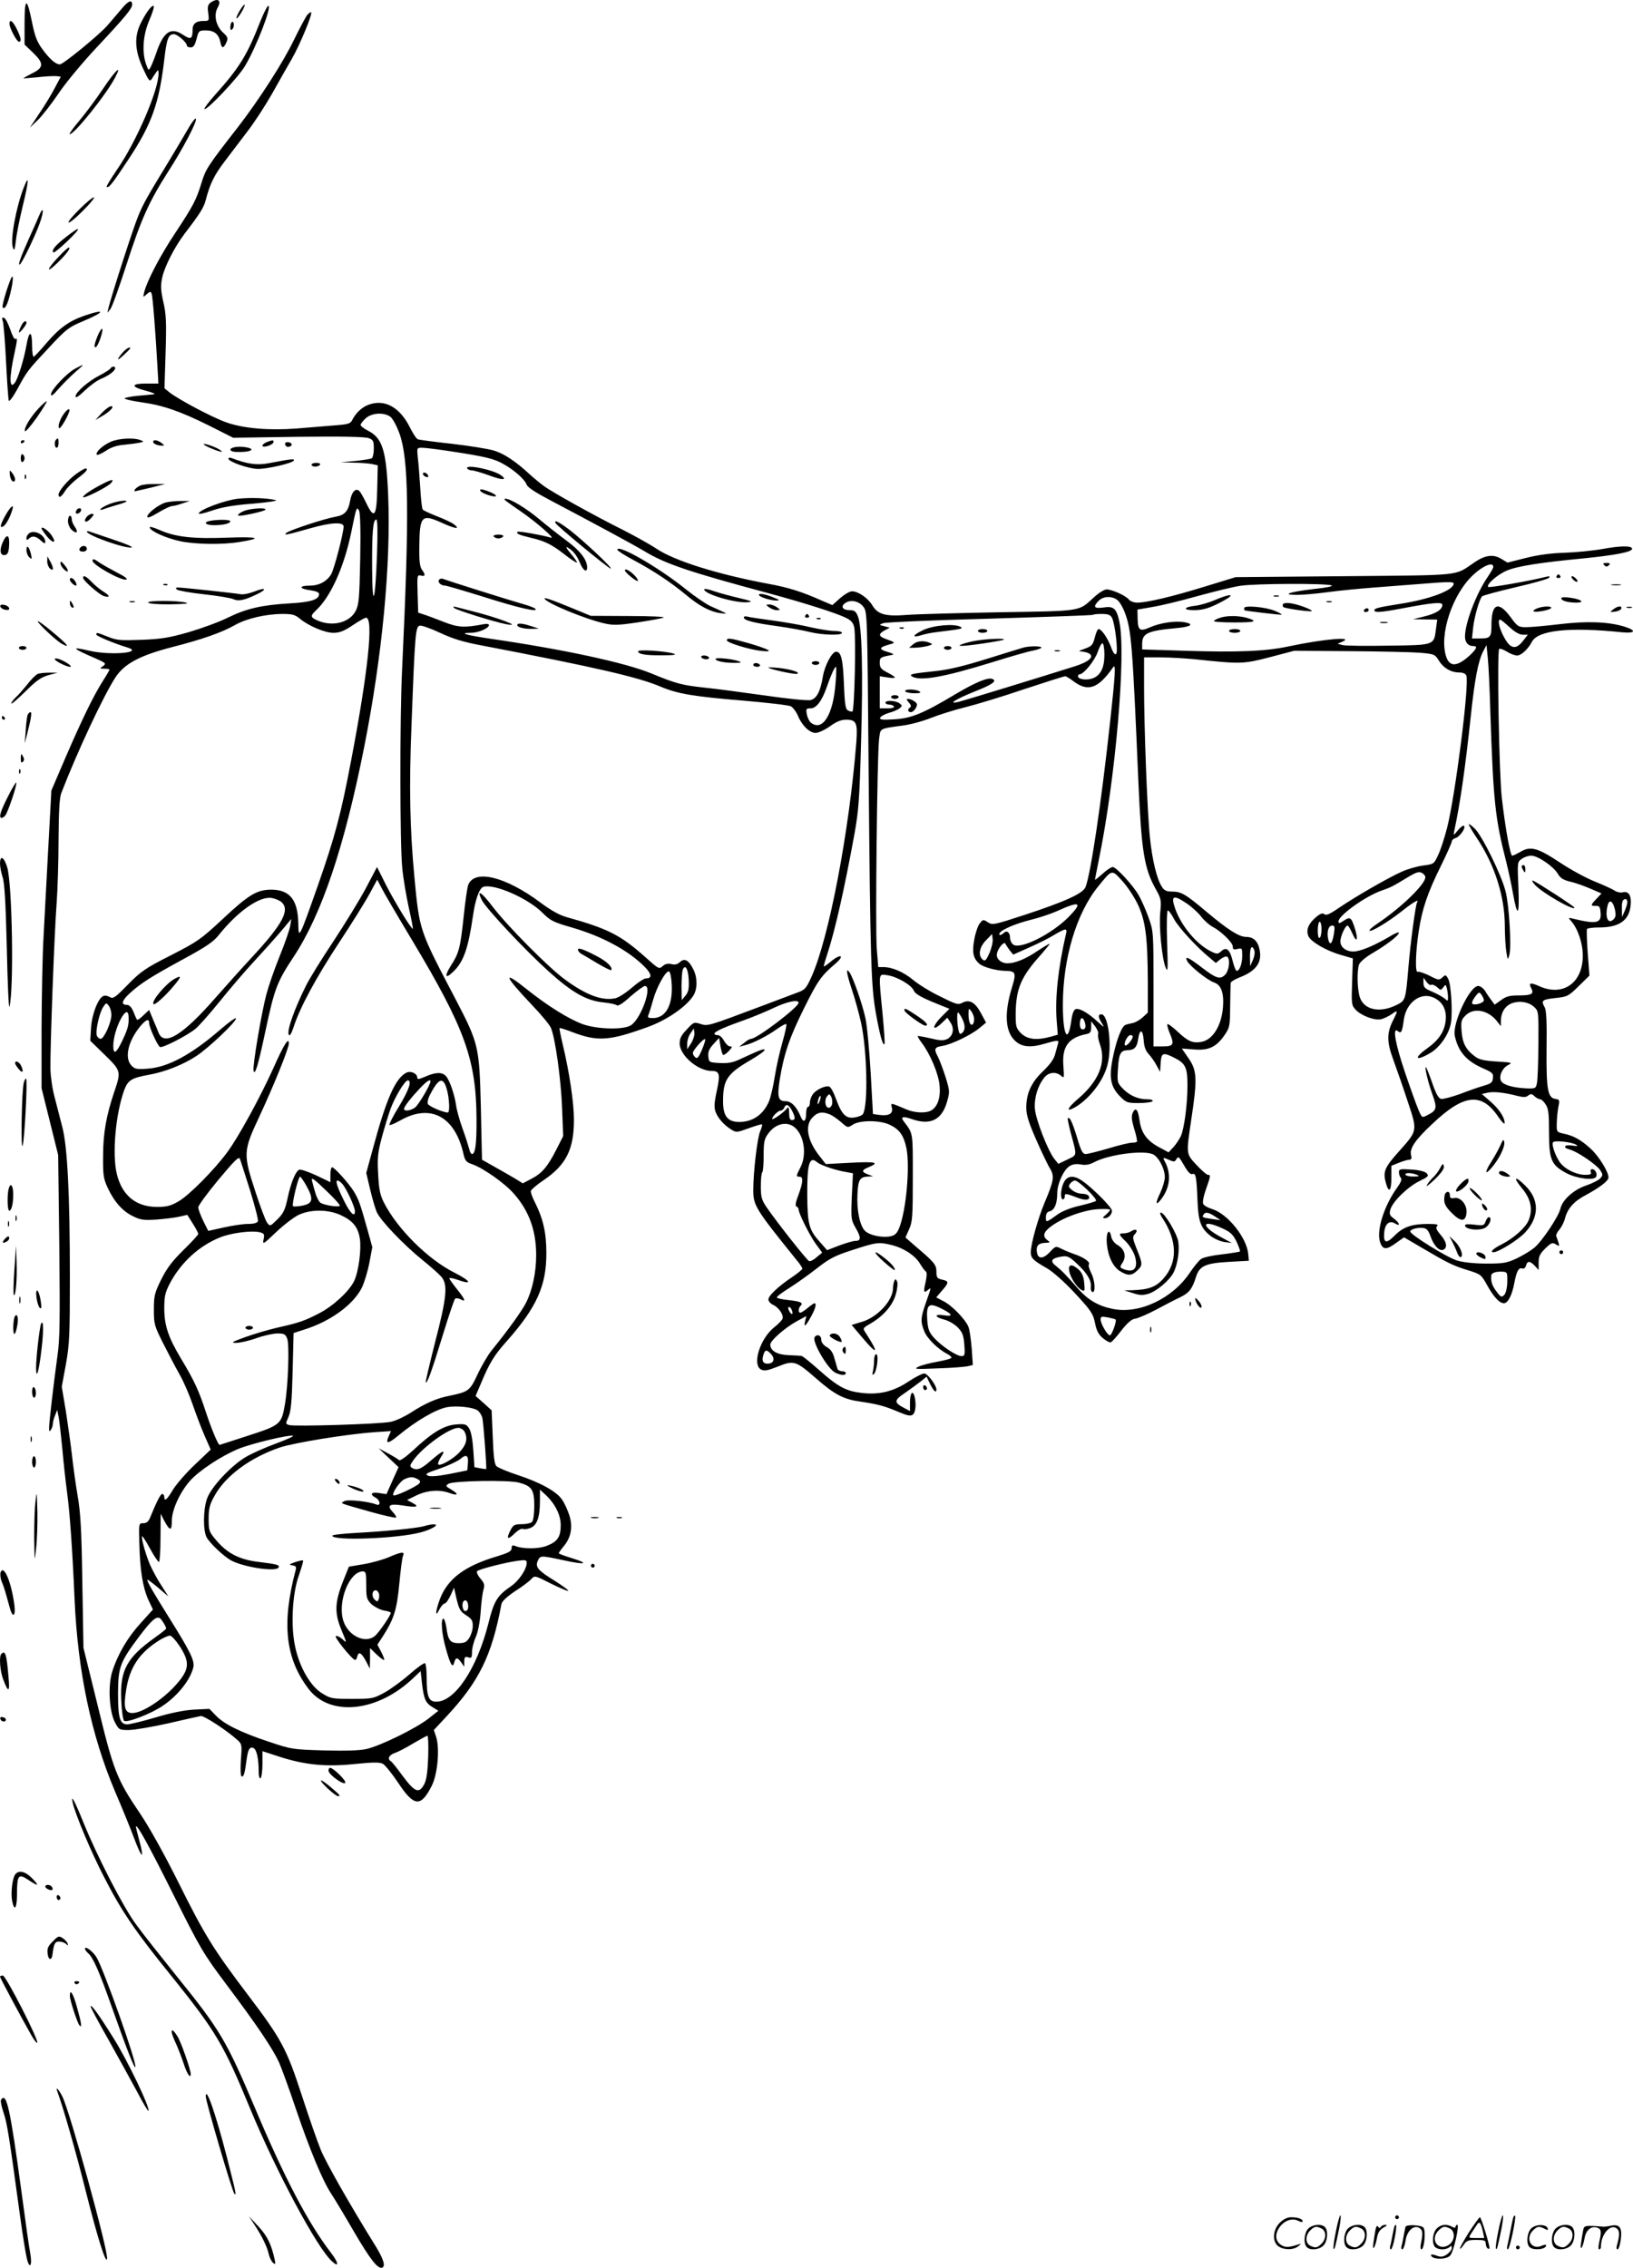 <svg version="1.0" xmlns="http://www.w3.org/2000/svg"
  viewBox="0 0 865.005 1200.87"
 preserveAspectRatio="xMidYMid meet">
<g transform="translate(-0.992,1201.103) scale(0.1,-0.1)"
fill="#000000" stroke="none">
<path d="M653 11963 c-21 -25 -56 -66 -77 -90 -47 -52 -232 -203 -249 -203
-22 0 -54 28 -92 80 -29 39 -40 68 -55 141 -27 136 -40 136 -40 -1 l0 -115 46
-44 c57 -55 56 -78 -5 -108 -24 -12 -45 -24 -47 -26 -2 -2 31 1 74 5 42 5 88
7 100 6 l24 -3 -32 -60 c-17 -33 -54 -94 -82 -135 l-50 -75 42 40 c23 22 71
84 108 138 36 55 128 166 206 249 148 158 186 204 186 224 0 30 -21 21 -57
-23z M1125 11997 c-14 -11 -17 -22 -12 -55 5 -42 5 -42 -27 -42 -37 0 -56 -15
-56 -46 0 -50 -9 -55 -51 -27 -65 43 -104 16 -143 -101 -9 -26 -22 -58 -28
-70 -11 -20 -12 -19 -24 14 -23 65 -17 154 16 232 17 39 28 74 24 77 -9 9 -44
-39 -72 -98 -32 -70 -27 -143 18 -238 28 -60 33 -66 44 -50 6 10 16 26 23 35
11 15 12 15 13 -4 1 -87 -115 -358 -218 -508 -34 -50 -60 -92 -57 -94 10 -10
33 20 116 146 123 186 162 297 189 527 13 112 22 135 51 135 19 0 69 -44 69
-61 0 -5 9 -9 20 -9 15 0 22 11 31 45 11 43 13 45 49 45 44 0 68 -19 77 -61 7
-36 16 -37 32 -3 10 23 8 29 -18 53 -38 35 -50 94 -28 132 22 39 1 53 -38 26z
M1280 11955 c-12 -20 -20 -38 -17 -41 2 -3 14 12 26 32 28 48 20 56 -9 9z
M1389 11898 c-70 -179 -110 -244 -237 -386 -36 -40 -62 -75 -59 -78 11 -11
181 169 215 228 61 103 144 318 123 318 -5 0 -24 -37 -42 -82z M1638 11933
c-8 -10 -40 -70 -71 -133 -58 -121 -185 -317 -295 -460 -163 -209 -172 -224
-194 -295 -28 -92 -44 -123 -140 -268 -80 -120 -149 -253 -164 -312 -7 -30 -7
-30 13 -12 17 15 21 16 26 3 6 -14 21 -209 31 -388 l5 -88 -65 0 c-83 0 -82
-18 2 -39 32 -9 50 -16 39 -18 -11 -1 -50 -5 -87 -8 -38 -4 -68 -10 -68 -14 0
-4 39 -13 88 -20 115 -16 205 -47 360 -124 l127 -64 345 5 c232 3 354 0 373
-7 24 -9 27 -16 27 -55 0 -25 -5 -48 -11 -52 -6 -3 -46 -10 -88 -14 l-76 -7
66 -2 c37 0 81 -4 98 -7 l32 -7 -3 -126 c-3 -146 -16 -162 -58 -74 -14 29 -30
58 -37 64 -18 18 -40 -4 -48 -49 -10 -58 -29 -79 -77 -87 -58 -10 -250 -73
-263 -87 -12 -13 2 -10 130 26 109 31 175 34 175 9 0 -34 -50 -226 -66 -253
-23 -38 -64 -60 -112 -60 -59 0 -60 -16 -2 -24 34 -5 50 -11 50 -21 0 -29 -44
-43 -155 -49 -149 -9 -229 -27 -329 -76 -46 -23 -140 -57 -208 -77 -102 -29
-144 -36 -248 -40 -111 -4 -131 -3 -178 16 -60 24 -62 24 -62 12 0 -8 96 -48
163 -68 94 -28 -86 -44 -199 -18 -102 24 -95 14 31 -40 56 -25 59 -27 41 -41
-19 -13 -19 -14 7 -14 15 0 27 -2 27 -5 0 -2 -15 -29 -34 -58 -49 -76 -112
-206 -199 -407 l-75 -175 -17 -315 c-9 -173 -21 -385 -25 -470 -5 -85 -9 -298
-10 -473 l0 -318 44 -177 44 -177 6 -480 c4 -393 3 -499 -10 -585 -20 -146
-44 -350 -44 -380 0 -20 2 -22 10 -10 5 8 10 23 10 32 0 9 5 29 12 45 l11 28
8 -40 c4 -22 12 -96 19 -165 6 -69 17 -172 25 -230 14 -102 28 -293 40 -570
17 -381 88 -717 214 -1015 38 -88 83 -199 101 -247 18 -49 36 -88 41 -88 4 0
-1 31 -12 70 -10 38 -19 73 -19 77 0 26 71 -103 200 -362 143 -286 156 -308
281 -475 161 -214 244 -338 277 -410 13 -30 53 -138 87 -240 76 -224 144 -387
189 -455 18 -27 72 -117 120 -200 86 -147 127 -200 150 -192 19 7 8 44 -32
110 -137 220 -267 449 -293 514 -17 41 -62 170 -100 287 -81 249 -108 299
-287 535 -182 240 -230 318 -367 594 -76 152 -155 294 -206 369 -121 179 -138
223 -222 569 l-75 304 -6 345 c-4 275 -9 369 -25 461 -11 64 -24 161 -30 215
-6 54 -21 158 -32 231 l-22 131 22 119 c19 106 21 155 21 463 0 437 -13 689
-40 793 -11 42 -29 112 -40 155 -12 42 -22 111 -23 152 -2 105 21 729 33 880
5 69 10 220 10 335 1 150 5 220 14 245 84 218 224 517 288 615 48 72 129 115
298 159 161 41 266 78 336 118 60 34 164 58 251 58 51 0 66 -4 91 -25 46 -38
132 -75 178 -75 32 0 56 9 102 40 33 22 64 40 71 40 40 0 12 -279 -79 -755
-54 -285 -85 -402 -177 -665 -98 -278 -102 -286 -103 -200 -2 126 -45 180
-144 180 -76 -1 -118 -26 -255 -154 -117 -109 -134 -121 -275 -193 -136 -69
-159 -85 -228 -155 -68 -70 -79 -77 -96 -67 -11 7 -26 10 -34 6 -28 -10 -62
-98 -66 -170 l-4 -67 76 -74 c87 -85 88 -88 52 -194 -43 -127 -60 -221 -60
-342 -1 -103 2 -121 25 -170 34 -73 79 -124 135 -150 38 -19 56 -21 122 -17
42 3 97 10 120 15 l44 10 29 -46 c16 -25 29 -50 29 -55 0 -5 -35 -43 -78 -85
-60 -59 -88 -96 -118 -156 -36 -73 -39 -87 -39 -161 0 -76 3 -85 48 -175 26
-52 65 -126 87 -165 22 -38 53 -110 70 -160 17 -49 45 -124 63 -165 l33 -75
-83 -79 c-46 -43 -98 -103 -116 -132 -32 -54 -47 -67 -47 -39 0 8 -5 15 -11
15 -9 0 -32 -46 -66 -130 -7 -16 -18 -25 -34 -25 -24 0 -24 0 -21 -105 3 -141
18 -234 47 -299 l25 -53 -65 -72 c-68 -74 -121 -164 -150 -255 -24 -74 -17
-209 13 -269 22 -41 23 -42 74 -42 28 0 122 16 207 35 86 20 164 37 174 39 16
4 140 -77 196 -128 22 -20 23 -26 17 -103 -3 -47 -2 -84 3 -88 11 -6 17 12 26
80 8 61 16 78 37 70 17 -7 28 -55 28 -123 0 -26 4 -41 10 -37 5 3 10 37 10 75
l0 68 89 -29 c136 -44 248 -55 400 -39 99 10 132 10 149 1 12 -7 48 -51 80
-99 85 -129 121 -132 179 -17 31 60 43 199 23 259 l-12 36 68 73 c172 185 239
321 290 594 3 15 29 39 72 68 38 24 76 53 86 64 18 20 19 20 107 -25 49 -24
89 -41 89 -36 0 4 -31 26 -68 50 -92 56 -108 75 -94 107 14 30 14 30 132 5
117 -26 148 -21 53 9 -40 12 -73 24 -73 27 0 4 11 19 25 36 40 47 50 103 31
164 -9 28 -26 66 -39 84 -28 43 -117 92 -237 131 -52 17 -102 38 -110 46 -11
10 -16 48 -20 155 l-6 141 -42 38 -43 38 27 63 c47 113 71 152 139 228 158
179 209 292 209 465 0 108 -17 182 -60 268 -14 27 -24 54 -22 62 2 7 32 33 68
57 119 81 160 163 160 319 0 90 -24 252 -59 398 -11 47 -19 86 -17 88 1 2 34
-8 72 -23 131 -49 192 -45 396 29 99 36 202 106 240 165 23 35 23 97 0 141
-24 48 -46 60 -70 38 -14 -13 -28 -16 -46 -11 -19 4 -33 1 -46 -11 -19 -17
-22 -15 -92 48 -132 117 -196 150 -418 212 -36 10 -83 36 -135 75 -187 140
-352 180 -385 95 -5 -13 -16 -88 -24 -167 -18 -168 -25 -194 -67 -259 -37 -59
-31 -75 12 -33 54 51 79 122 104 294 12 87 34 148 55 155 57 18 236 -60 313
-137 43 -43 58 -50 155 -78 165 -48 305 -124 391 -213 34 -36 35 -57 2 -57
-10 0 -43 -22 -74 -49 -31 -27 -70 -52 -87 -56 -70 -15 -155 16 -270 101 -87
64 -300 279 -380 383 -60 80 -89 97 -57 34 24 -45 227 -262 350 -373 127 -115
203 -158 293 -167 32 -3 64 -10 71 -15 7 -6 32 9 73 47 35 30 69 55 76 55 41
0 -20 -173 -74 -208 -39 -25 -178 -22 -256 6 -74 27 -186 97 -295 184 -132
106 -122 74 27 -83 51 -53 96 -108 101 -123 23 -58 52 -270 58 -416 l6 -155
-36 -71 c-46 -90 -75 -125 -132 -155 l-46 -24 -37 23 c-20 12 -69 40 -108 62
l-71 40 -6 275 c-8 325 -11 339 -134 575 -193 368 -191 361 -218 646 -24 255
-29 478 -15 814 18 481 21 514 44 518 10 2 58 -15 107 -38 66 -31 121 -48 216
-66 611 -117 835 -169 952 -219 90 -38 173 -52 438 -74 127 -11 241 -24 252
-30 12 -7 28 -28 37 -49 21 -52 62 -92 94 -92 15 0 49 16 76 35 34 25 60 35
85 35 55 0 62 -16 55 -117 -37 -473 -146 -1043 -238 -1245 -27 -60 -35 -69
-72 -82 -22 -8 -108 -41 -191 -72 -290 -109 -285 -107 -325 -95 -34 11 -36 10
-72 -29 -29 -30 -38 -47 -38 -74 0 -63 96 -146 170 -146 42 0 46 -17 26 -109
-13 -60 -14 -84 -6 -107 13 -35 45 -70 83 -94 27 -17 30 -16 94 7 36 13 67 22
69 20 3 -2 -2 -19 -10 -38 -15 -36 -36 -215 -36 -308 0 -84 10 -100 230 -373
17 -20 30 -40 30 -45 0 -4 -24 -24 -52 -43 -75 -50 -128 -100 -128 -120 0 -9
11 -22 24 -28 31 -14 58 -54 51 -74 -4 -9 -23 -29 -45 -46 -75 -61 -117 -197
-69 -223 18 -9 34 -6 90 16 84 34 94 31 204 -65 96 -84 144 -109 233 -121 93
-14 127 -23 200 -54 50 -21 66 -24 78 -14 14 12 18 57 8 96 -10 36 -24 16 -24
-33 l0 -45 -28 15 c-58 30 -58 41 0 80 29 20 67 48 85 62 l31 25 17 -35 c19
-40 35 -55 35 -33 0 22 -44 81 -62 85 -9 2 -47 -17 -85 -42 -79 -53 -155 -72
-248 -61 -82 9 -126 32 -225 120 -46 41 -89 76 -95 76 -5 1 -36 3 -67 4 -61 2
-98 23 -98 56 0 21 77 89 143 125 l48 26 -7 -29 c-8 -36 6 -22 35 32 21 39 27
65 15 65 -3 0 -19 -11 -36 -25 -16 -14 -34 -25 -39 -25 -12 0 -11 24 2 37 16
16 -2 23 -67 30 -30 3 -57 9 -59 13 -3 4 26 26 63 49 37 23 103 70 148 105 69
54 96 68 193 99 126 41 136 42 209 24 63 -17 121 -56 146 -99 11 -18 24 -36
30 -40 6 -4 6 -22 -1 -55 -13 -54 -10 -62 12 -43 19 16 19 18 -10 -65 -29 -83
-30 -102 -9 -154 15 -38 71 -93 122 -120 12 -6 22 -15 22 -19 0 -5 -33 -14
-72 -21 -40 -7 -86 -19 -103 -27 -27 -13 -18 -14 100 -9 72 2 143 8 159 11
l29 7 -6 87 c-4 48 -11 99 -17 114 -14 38 -88 115 -133 137 l-38 20 30 35 c38
43 39 51 1 59 -26 6 -30 11 -30 42 0 37 -11 50 -110 134 l-54 47 19 43 c18 39
20 67 20 274 0 247 3 230 -50 301 -16 22 0 25 45 9 98 -34 158 -5 186 91 15
52 15 58 -6 127 -12 39 -31 89 -41 110 -24 45 -20 53 25 60 47 8 153 59 195
95 l34 28 -28 52 c-31 57 -61 73 -100 52 -20 -11 -34 -6 -116 35 -52 25 -115
64 -141 86 -50 42 -112 69 -158 69 l-28 0 -8 98 c-8 108 2 1014 12 1105 8 64
-3 58 125 76 41 5 110 24 152 41 43 17 123 42 180 56 56 14 196 56 310 95 115
38 213 69 219 69 5 0 24 -11 42 -25 79 -60 133 -41 213 74 14 20 10 -47 -17
-291 -47 -431 -102 -801 -130 -874 -13 -34 -108 -77 -324 -148 -162 -53 -169
-54 -193 -39 -24 16 -26 16 -43 -5 -10 -12 -23 -50 -29 -84 -13 -68 -7 -101
26 -130 20 -18 89 -37 138 -38 55 -1 59 -10 36 -85 -44 -142 -37 -242 21 -290
35 -29 81 -32 154 -10 60 18 75 19 69 3 -2 -7 -9 -32 -15 -55 -7 -30 -26 -56
-65 -94 -63 -60 -89 -118 -89 -194 0 -38 13 -79 53 -170 29 -66 62 -135 73
-152 24 -40 20 -65 -28 -178 -36 -86 -74 -221 -74 -265 0 -31 12 -43 86 -85
31 -18 91 -71 148 -132 85 -92 96 -108 106 -157 8 -41 19 -62 42 -81 17 -14
35 -24 41 -22 7 2 32 30 57 63 32 41 55 60 72 62 15 2 64 23 110 47 46 25 104
55 130 67 47 23 63 44 83 107 18 58 49 73 172 80 l108 6 -3 34 c-7 87 -109
215 -192 240 -23 7 -44 19 -47 28 -4 9 3 44 15 77 25 71 26 76 10 76 -6 0 -33
23 -60 52 -56 60 -55 57 -29 234 34 223 32 266 -14 332 l-35 51 63 -5 c77 -7
119 12 162 74 29 42 30 48 31 155 1 62 2 117 3 123 0 6 21 19 46 29 92 35 125
84 104 159 -10 37 -33 56 -69 56 -37 0 -96 38 -207 131 -116 98 -136 109 -188
109 -26 0 -39 6 -51 26 -26 39 -51 142 -63 260 -14 133 -31 582 -31 797 l0
157 88 0 c48 0 130 -5 182 -10 245 -26 256 -25 396 11 l129 34 290 -2 c160 -1
327 -5 372 -8 80 -7 83 -8 104 -41 24 -40 65 -64 109 -64 19 0 33 -6 37 -16
17 -44 -58 -633 -102 -807 -14 -54 -35 -119 -48 -145 -21 -46 -23 -47 -78 -54
-31 -4 -81 -18 -112 -32 -71 -31 -246 -132 -333 -191 -49 -34 -69 -43 -79 -35
-9 8 -21 4 -45 -16 -39 -34 -53 -66 -40 -99 12 -30 93 -78 174 -101 l62 -18
-4 -123 c-4 -118 -3 -125 18 -148 31 -33 102 -59 136 -51 15 4 40 16 56 27 33
24 34 21 8 -31 -35 -68 -35 -115 0 -210 17 -47 52 -146 76 -220 53 -159 54
-154 -46 -266 -76 -85 -85 -107 -70 -164 16 -60 30 -48 30 24 l0 64 40 16 c22
9 47 16 55 16 11 0 14 7 9 25 -8 34 21 79 111 163 169 161 263 171 352 38 18
-26 33 -41 33 -32 0 30 -28 73 -75 114 l-46 40 31 7 c32 7 88 1 157 -17 33 -8
46 -8 58 2 13 10 19 10 33 -4 10 -9 24 -16 30 -16 6 0 20 -12 29 -27 15 -22
18 -49 18 -148 0 -146 12 -174 94 -217 54 -28 143 -39 155 -19 9 14 -4 41 -20
41 -8 0 -11 -6 -8 -15 5 -12 -2 -15 -30 -15 -47 0 -109 31 -134 67 -24 35 -44
92 -36 105 8 12 100 2 123 -13 12 -7 5 -8 -21 -4 -43 7 -53 -11 -13 -21 38
-10 141 -79 161 -109 15 -24 15 -27 0 -44 -9 -10 -42 -26 -73 -37 -67 -22
-128 -77 -138 -124 -9 -40 -96 -171 -138 -206 -18 -15 -59 -40 -92 -56 -54
-25 -71 -28 -161 -28 -63 0 -121 6 -155 16 -54 16 -249 137 -249 154 0 12 41
23 71 18 16 -2 26 -14 36 -43 17 -49 46 -80 67 -72 25 10 19 43 -14 80 -22 26
-26 37 -18 45 9 9 -2 12 -47 12 -87 0 -133 -16 -178 -62 -45 -45 -60 -40 -55
17 4 46 28 66 58 47 30 -18 24 3 -6 26 -22 15 -26 24 -20 46 10 42 92 122 153
152 49 24 53 28 39 43 -10 9 -40 17 -81 19 -59 4 -65 3 -65 -15 0 -10 5 -24
10 -29 7 -7 1 -23 -19 -51 -70 -97 -111 -227 -91 -289 14 -42 33 -43 86 -4
l41 29 94 -55 c134 -79 165 -95 244 -119 68 -21 71 -23 103 -81 34 -61 65 -94
88 -94 21 0 43 42 55 106 12 65 24 85 43 78 8 -3 16 4 19 15 7 27 21 26 47 -1
l20 -22 0 40 c0 33 7 46 35 74 32 31 38 33 56 22 19 -12 20 -11 14 10 -4 13
-10 28 -12 34 -2 5 5 21 17 34 11 13 25 40 30 61 14 52 48 90 112 123 73 40
118 74 118 92 0 30 -50 111 -93 151 -52 48 -91 70 -144 81 -37 8 -38 9 -37 53
0 24 4 63 8 86 8 39 7 42 -15 45 -41 5 -49 51 -47 268 2 138 -1 201 -10 217
-20 36 -15 41 55 49 65 7 70 9 125 63 l57 56 -9 120 c-5 65 -6 123 -4 127 3 4
32 8 65 8 105 0 158 37 166 115 6 53 -9 79 -42 71 -12 -3 -30 1 -41 8 -11 8
-59 30 -106 49 -48 19 -132 65 -187 102 -117 77 -154 87 -206 56 -20 -11 -40
-21 -45 -21 -10 0 -36 141 -55 305 -15 133 -26 777 -14 790 4 3 22 -3 40 -14
19 -12 43 -21 55 -21 22 0 59 35 78 72 31 62 200 80 477 51 74 -7 79 10 10 31
-85 25 -195 29 -339 12 -74 -9 -154 -16 -178 -16 -41 0 -46 3 -84 55 -64 86
-100 70 -100 -43 0 -66 -5 -72 -67 -72 l-36 0 6 58 c6 56 33 149 47 165 4 5
83 26 176 48 92 21 173 44 178 50 8 9 5 10 -14 6 -95 -24 -301 -59 -307 -54
-12 12 48 65 97 86 55 24 176 43 405 65 169 17 260 34 260 51 0 17 -60 17
-157 -1 -51 -9 -142 -18 -203 -20 -73 -2 -142 -12 -205 -28 l-95 -24 -33 20
c-42 26 -86 20 -144 -20 -106 -72 -52 -66 -688 -72 l-575 -5 -160 -49 c-171
-53 -310 -86 -361 -86 -17 0 -38 7 -45 17 -18 21 -87 52 -117 53 -13 0 -42
-18 -70 -44 -80 -73 -56 -70 -497 -77 -220 -4 -441 -10 -491 -14 -113 -9 -154
2 -183 50 -23 39 -75 75 -108 75 -13 0 -41 -17 -64 -37 l-40 -36 -52 22 c-110
49 -179 71 -289 91 -267 50 -494 121 -590 185 -36 24 -117 69 -180 101 -143
71 -372 198 -418 232 -19 14 -53 42 -75 62 -72 67 -135 109 -188 125 -29 9
-128 25 -222 36 -93 10 -175 21 -182 24 -7 2 -26 31 -42 63 -52 104 -128 148
-210 123 -39 -11 -75 -44 -95 -83 -10 -21 -21 -24 -101 -30 -50 -4 -137 -11
-195 -16 -143 -11 -279 0 -370 32 -72 25 -250 119 -302 159 l-27 22 6 190 c5
159 3 203 -12 267 -14 63 -15 87 -6 129 13 60 66 163 119 233 82 107 102 139
112 179 22 85 44 130 101 205 32 42 87 115 123 162 36 47 93 135 127 195 34
61 81 144 105 185 43 75 110 237 102 246 -3 2 -11 -4 -20 -13z m441 -2130 c12
-10 33 -49 47 -88 49 -136 53 -423 14 -1245 -13 -269 -12 -940 1 -1058 5 -53
21 -146 34 -206 14 -60 23 -111 22 -113 -6 -6 -93 136 -141 229 l-49 98 -59
-112 c-33 -62 -111 -189 -173 -283 -62 -93 -127 -198 -144 -233 -62 -124 -104
-242 -91 -261 4 -8 14 7 25 41 33 103 119 262 240 446 68 103 141 220 163 261
l40 74 22 -42 c11 -23 86 -151 166 -284 276 -461 336 -627 338 -937 1 -135 -6
-190 -24 -190 -5 0 -12 12 -15 28 -4 15 -19 63 -35 107 -16 44 -31 99 -34 122
-8 57 -34 134 -54 156 -20 22 -56 21 -109 -3 -35 -15 -43 -16 -43 -5 0 22 -36
38 -59 25 -57 -30 -105 -138 -176 -402 l-35 -128 20 -85 c11 -47 27 -102 35
-121 18 -44 143 -175 245 -257 41 -33 85 -72 97 -86 36 -41 30 -107 -32 -346
-29 -115 -52 -211 -50 -214 8 -7 31 57 90 249 31 102 61 189 65 193 4 5 17 4
29 -2 31 -17 26 -2 -19 54 -22 28 -40 53 -40 57 0 4 19 1 41 -7 84 -30 76 -9
-14 37 -140 70 -303 232 -374 372 -20 40 -26 69 -30 150 -5 87 -2 114 20 196
14 52 35 120 46 150 24 65 76 150 91 150 23 0 7 -49 -46 -137 -32 -51 -54 -96
-51 -99 3 -3 29 8 59 25 160 90 290 19 334 -183 8 -33 15 -40 48 -51 56 -20
169 -99 217 -154 81 -91 119 -196 119 -326 0 -93 -20 -186 -54 -253 -23 -45
-96 -146 -182 -252 -20 -25 -53 -81 -74 -126 -41 -88 -48 -93 -149 -114 -68
-13 -129 -40 -206 -90 -33 -21 -80 -43 -105 -48 -54 -12 -511 -26 -539 -17
-19 6 -19 7 -3 43 13 29 18 81 22 241 l5 203 55 18 c139 43 260 131 306 221
13 26 31 85 40 131 l16 85 -26 94 c-39 140 -47 160 -73 203 -29 45 -102 126
-114 126 -5 0 -9 -18 -9 -40 l0 -39 -75 36 c-41 19 -82 33 -90 30 -19 -8 -43
-66 -60 -143 -15 -73 -24 -90 -64 -128 -30 -29 -31 -29 -46 -10 -8 10 -36 84
-62 164 -66 201 -65 216 20 397 79 170 157 363 157 389 0 36 -27 -7 -82 -131
-68 -151 -184 -364 -244 -445 -69 -94 -203 -229 -259 -261 -40 -23 -62 -29
-113 -29 -111 0 -185 60 -213 173 -26 106 -7 319 39 446 20 53 39 64 132 81
84 15 180 53 250 99 64 42 210 180 210 199 0 7 -37 -19 -82 -58 -155 -134
-277 -200 -386 -208 -60 -4 -69 -2 -87 18 -37 41 -16 130 50 209 30 35 45 39
45 14 0 -22 44 -118 57 -126 12 -8 142 59 187 95 19 15 76 80 129 145 52 65
136 163 187 218 51 55 115 127 143 160 l50 60 -6 -37 c-3 -20 -28 -92 -56
-161 -28 -69 -59 -159 -70 -201 -26 -98 -74 -381 -68 -404 7 -30 24 26 62 205
49 230 62 264 150 397 149 225 269 582 374 1111 96 485 142 969 127 1335 -10
236 -30 301 -106 340 -22 11 -40 25 -40 31 0 5 12 21 26 34 33 31 100 34 133
8z m326 -183 c177 -27 223 -38 273 -67 57 -32 112 -81 122 -109 6 -15 50 -43
132 -86 224 -118 432 -230 497 -269 107 -64 230 -106 651 -219 189 -51 362
-106 412 -131 28 -14 38 -27 43 -51 10 -55 1 -441 -10 -445 -5 -1 -17 2 -25 7
-12 7 -16 39 -20 143 -5 128 -15 167 -41 167 -22 0 -60 -72 -70 -130 -13 -80
-33 -118 -65 -126 -15 -4 -126 7 -248 25 -121 17 -264 36 -316 41 -119 13
-149 21 -280 75 -138 57 -468 128 -854 184 -129 19 -169 31 -102 31 40 0 96
24 96 41 0 6 -11 8 -27 5 -102 -20 -137 -18 -213 12 -41 16 -88 34 -105 39
l-30 10 -3 100 c-3 98 -2 101 18 96 23 -6 25 4 5 31 -11 15 -15 46 -14 120 2
168 11 178 125 126 67 -30 95 -33 58 -5 -10 8 -50 27 -89 42 -38 15 -73 31
-76 36 -4 5 -10 57 -13 116 -4 58 -9 130 -13 159 -5 52 -5 52 23 52 16 0 88
-9 159 -20z m-487 -568 c-4 -206 -7 -242 -23 -274 -31 -63 -121 -87 -200 -54
-42 18 -43 25 -10 56 77 72 147 228 185 410 28 138 29 140 42 117 6 -12 9
-103 6 -255z m89 26 c-9 -259 -25 -303 -26 -73 -1 189 5 255 22 255 7 0 8 -61
4 -182z m5913 -69 c0 -6 -14 -30 -31 -55 -60 -88 -119 -243 -119 -314 0 -30
17 -50 42 -50 26 0 22 -12 -14 -47 -67 -62 -108 -66 -127 -11 -40 116 32 334
145 437 52 48 104 68 104 40z m-210 -88 c0 -35 -122 -82 -280 -107 -120 -19
-140 -24 -140 -35 0 -13 34 -11 145 10 165 31 215 36 215 19 0 -25 -33 -46
-95 -61 l-60 -15 64 -1 64 -1 -7 -52 c-11 -84 -7 -83 -252 -86 -118 -2 -227
-1 -242 3 l-27 7 25 11 c69 29 -101 14 -280 -24 -124 -27 -273 -33 -553 -24
l-227 7 0 29 c0 57 29 70 182 84 77 7 96 21 43 31 -49 9 -130 -3 -184 -27 -54
-24 -64 -16 -65 48 l-1 46 80 14 c44 7 152 33 240 58 88 24 189 49 225 54 73
12 455 14 483 2 11 -4 -26 -12 -94 -19 -128 -15 -176 -31 -89 -31 30 0 102 6
160 14 58 8 170 19 250 25 80 6 190 15 245 19 145 12 175 12 175 2z m-1783
-86 c12 -8 31 -40 42 -70 34 -90 40 -171 71 -894 16 -367 31 -460 92 -568 28
-50 30 -59 24 -121 -8 -77 9 -251 29 -296 11 -27 12 -7 7 137 -3 97 -1 167 4
167 5 0 20 -21 33 -46 23 -43 120 -149 189 -205 l32 -27 25 20 c14 11 29 16
35 13 18 -11 11 -74 -11 -96 -26 -26 -48 -19 -122 38 -73 56 -94 65 -78 34 15
-27 107 -101 143 -113 37 -13 52 -56 46 -131 -8 -98 -54 -172 -114 -183 -46
-8 -71 2 -126 54 -27 25 -51 43 -54 40 -3 -3 2 -23 10 -43 28 -65 23 -75 -34
-75 l-50 0 0 304 c0 303 0 305 -26 378 -14 40 -38 93 -52 118 -31 54 -120 150
-138 150 -8 0 -32 -16 -54 -36 -22 -20 -40 -34 -40 -31 0 3 9 47 19 98 90 435
147 1097 110 1269 -15 69 -30 83 -85 74 -49 -7 -56 4 -24 36 24 24 67 26 97 5z
m-1343 -38 c20 -27 20 -40 27 -865 9 -1021 13 -1144 39 -1289 20 -111 36 -170
45 -161 3 2 -2 74 -10 159 -22 224 -23 213 25 206 51 -7 128 -52 140 -81 6
-16 34 -33 98 -60 l91 -37 -40 -40 c-55 -55 -53 -86 2 -33 l27 26 17 -26 c22
-33 13 -73 -20 -88 -19 -8 -39 -7 -87 5 -35 8 -65 13 -67 12 -1 -2 8 -19 22
-37 44 -58 89 -164 94 -226 6 -64 -11 -113 -46 -132 -29 -15 -86 -12 -129 6
-87 37 -85 37 -78 10 8 -32 -15 -45 -65 -39 l-35 5 -12 216 c-7 120 -19 251
-28 292 -15 70 -62 207 -83 240 -22 33 -18 -1 10 -85 17 -50 39 -130 50 -180
32 -145 38 -438 10 -483 -4 -7 -24 -15 -43 -18 -46 -8 -69 14 -99 96 -12 34
-28 64 -36 67 -19 8 -71 -16 -88 -41 -8 -11 -15 -31 -15 -43 0 -13 -4 -23 -10
-23 -5 0 -10 -15 -10 -34 0 -46 -15 -53 -30 -15 -22 52 -49 79 -80 79 -38 0
-44 23 -30 113 22 135 51 222 127 375 75 151 91 174 169 241 50 43 28 54 -23
12 -20 -17 -38 -29 -39 -28 -2 1 6 29 17 62 42 128 91 344 145 640 22 122 27
185 35 485 11 377 5 616 -17 668 -10 26 -19 32 -43 32 -37 0 -50 19 -25 37 29
21 74 12 98 -20z m1316 -57 c16 -31 34 -180 22 -192 -6 -6 -16 6 -27 37 -19
50 -51 95 -66 95 -5 0 -14 -20 -20 -45 -10 -39 -16 -46 -53 -59 -33 -12 -36
-15 -16 -15 14 -1 32 -6 40 -11 27 -17 -3 -44 -76 -67 -170 -54 -592 -183
-618 -189 -58 -14 -15 14 79 52 102 40 129 59 101 70 -24 9 -89 -18 -197 -82
-169 -101 -232 -127 -322 -132 -62 -4 -79 -2 -75 8 2 7 23 19 46 26 24 6 50
18 58 25 14 12 14 14 -2 26 -21 15 -74 17 -74 3 0 -5 9 -10 19 -10 11 0 23 -4
26 -10 4 -6 -10 -10 -34 -10 l-41 0 0 85 0 85 40 -6 c22 -4 40 -4 40 0 0 3
-18 15 -40 26 -33 17 -40 26 -40 50 0 30 2 31 65 43 14 2 6 7 -24 16 -48 14
-45 24 9 39 36 10 35 10 -22 31 -35 13 -35 26 -2 44 l27 14 -29 8 c-28 7 -29
7 -6 16 12 5 266 16 564 24 298 9 544 18 547 20 2 3 24 5 47 5 33 0 46 -5 54
-20z m2106 -50 c28 -26 53 -40 70 -40 l27 0 -25 -32 c-38 -49 -67 -44 -100 17
-26 46 -37 95 -22 95 4 0 26 -18 50 -40z m-2146 -146 c0 -67 -19 -107 -59
-124 -32 -13 -81 -7 -81 10 0 6 4 10 8 10 22 0 82 74 97 120 9 27 21 48 26 44
5 -3 9 -30 9 -60z m2044 -294 c16 -482 25 -571 85 -805 11 -44 27 -118 35
-164 24 -134 35 -121 29 31 -6 133 -6 135 18 151 13 10 35 17 50 17 34 0 117
-56 140 -95 15 -25 30 -34 68 -43 26 -6 74 -23 106 -37 l58 -25 -26 -28 c-33
-34 -33 -39 -4 -38 18 1 23 -5 25 -34 6 -58 -20 -64 -144 -34 -28 7 -28 6 -12
-12 36 -41 62 -117 62 -184 0 -144 -105 -218 -231 -161 -46 21 -58 18 -42 -11
16 -30 2 -38 -65 -38 -50 0 -68 -5 -95 -25 l-34 -24 -16 22 c-9 12 -25 34 -34
50 -10 15 -26 27 -37 27 -45 0 -138 -198 -124 -264 18 -83 60 -132 147 -171
53 -23 58 -28 55 -53 -2 -23 -10 -29 -48 -40 -25 -7 -82 -27 -126 -44 -45 -16
-90 -28 -100 -26 -14 2 -27 26 -47 83 -15 43 -30 81 -33 84 -11 11 9 -75 33
-142 27 -75 24 -86 -28 -112 -27 -14 -27 -14 -47 33 -11 26 -43 115 -71 198
-51 151 -66 239 -37 215 18 -15 23 -6 32 60 12 89 86 147 154 119 50 -21 73
-63 68 -120 -6 -61 -36 -106 -99 -151 -73 -52 -61 -70 17 -24 52 30 101 102
110 162 9 62 0 203 -15 231 -12 22 -14 23 -31 7 -17 -15 -21 -15 -69 10 -29
14 -56 23 -61 20 -15 -9 -12 105 5 215 18 118 46 202 119 349 31 63 56 120 56
126 0 7 9 15 19 18 22 5 57 54 46 65 -4 4 -18 -6 -32 -23 -24 -29 -25 -30 -20
-5 32 149 58 331 87 602 21 201 40 300 67 351 l17 32 7 -70 c4 -38 10 -162 13
-275z m-3468 145 c-12 -167 -68 -258 -129 -212 -9 6 -20 27 -23 45 -6 29 -4
32 19 32 31 0 60 38 86 112 22 64 42 108 49 108 3 0 2 -38 -2 -85z m1600
-1171 c42 -89 53 -173 54 -417 l0 -158 -27 -25 c-14 -13 -38 -27 -52 -30 -14
-3 -32 -7 -39 -10 -20 -6 -49 -81 -68 -177 -21 -104 -11 -152 41 -204 31 -31
38 -33 98 -33 36 0 69 5 72 10 4 6 -8 10 -30 10 -48 0 -94 21 -129 58 -28 30
-29 34 -24 107 5 79 14 94 53 95 34 1 48 16 54 60 8 55 25 51 29 -7 2 -33 10
-56 26 -73 13 -14 32 -41 42 -60 l19 -35 3 48 c4 54 12 57 72 27 60 -30 70
-52 70 -147 0 -99 -17 -227 -35 -268 -8 -16 -25 -43 -39 -58 l-26 -28 -52 28
c-63 34 -93 75 -102 142 -8 58 -21 72 -36 39 -8 -18 -6 -38 8 -85 11 -34 17
-65 14 -68 -3 -3 -15 -5 -27 -5 -12 0 -68 -13 -123 -30 -56 -16 -110 -30 -121
-30 -16 0 -25 16 -46 88 -25 82 -39 111 -49 101 -2 -2 5 -35 15 -74 35 -130
36 -118 -17 -144 l-48 -23 -21 26 c-34 43 -98 207 -103 264 -5 57 14 122 49
166 23 30 63 34 90 10 16 -14 16 -11 12 49 -9 104 24 152 120 172 22 4 27 11
27 37 l0 31 21 -27 c11 -15 19 -33 16 -40 -3 -8 1 -33 10 -57 33 -95 -7 -193
-117 -287 -55 -47 -66 -71 -22 -48 78 42 156 141 178 227 26 99 5 269 -32 269
-19 0 -18 -15 3 -48 15 -24 12 -23 -23 9 -51 47 -98 74 -117 66 -9 -3 -18 -26
-22 -59 -18 -130 -45 -81 -45 81 0 246 71 485 187 628 74 91 71 91 125 32 26
-27 64 -84 84 -125z m1524 142 c0 -37 -125 -159 -253 -245 -27 -18 -46 -35
-43 -38 8 -9 99 46 170 102 62 49 96 69 82 47 -8 -14 -35 -213 -46 -347 -14
-168 -16 -172 -59 -194 -90 -46 -175 -29 -198 39 -14 43 -16 140 -4 174 6 14
35 39 73 61 75 44 138 93 138 107 0 5 -24 -4 -52 -22 -71 -41 -130 -68 -173
-76 -45 -8 -85 16 -85 52 0 27 26 84 38 84 4 0 15 -19 26 -43 24 -55 32 -31
11 33 -18 55 -24 58 -60 34 -21 -14 -25 -14 -25 -2 0 31 142 133 228 163 52
18 62 24 141 72 42 25 58 30 72 22 11 -5 19 -16 19 -23z m-6059 -132 c46 -41
7 -115 -151 -286 -53 -57 -142 -156 -199 -221 -173 -198 -271 -258 -301 -185
-5 13 -18 45 -30 72 l-20 49 -30 -28 c-16 -16 -32 -27 -34 -24 -2 2 -11 21
-19 42 -11 26 -22 37 -36 37 -32 0 -25 24 17 62 58 53 114 88 281 179 122 66
162 93 190 129 101 126 215 206 280 196 18 -3 42 -13 52 -22z m4792 -5 c26
-17 61 -48 78 -70 17 -22 44 -46 61 -55 46 -24 108 -84 108 -105 0 -16 5 -18
25 -13 24 6 25 4 25 -36 0 -42 -14 -80 -29 -80 -5 0 -14 22 -21 50 -15 63 -33
79 -60 55 -19 -17 -23 -18 -55 -2 -75 36 -157 133 -190 226 -24 69 -11 76 58
30z m2337 4 c-1 -10 -7 -31 -15 -48 l-13 -30 -1 41 c-1 22 2 44 6 47 12 13 23
7 23 -10z m-66 -37 c6 -29 5 -41 -7 -53 -30 -30 -47 13 -31 75 9 33 27 22 38
-22z m-2894 -41 c-91 -92 -259 -175 -294 -145 -9 7 -16 23 -16 36 0 27 -17 41
-33 25 -14 -14 -30 -15 -22 -1 12 19 81 49 164 70 45 11 108 32 139 46 123 56
140 48 62 -31z m1340 -64 c0 -22 -4 -43 -10 -46 -6 -4 -10 12 -10 39 0 25 5
46 10 46 6 0 10 -18 10 -39z m66 -23 c-9 -56 -22 -68 -31 -29 -8 39 2 71 22
71 13 0 14 -8 9 -42z m-1419 0 c-42 -182 -59 -338 -50 -460 l6 -76 -39 -11
c-73 -20 -122 -14 -155 18 -27 27 -29 35 -29 103 1 133 28 197 134 314 25 29
46 54 46 57 0 3 -29 -14 -65 -38 -62 -42 -118 -65 -158 -65 -32 0 -57 20 -57
44 0 29 39 77 46 59 3 -7 14 -23 23 -35 l18 -22 85 38 c46 20 106 50 133 67
60 35 69 36 62 7z m-406 -104 c-18 -39 -23 -45 -36 -34 -25 21 -18 65 17 101
l33 34 3 -27 c2 -15 -6 -48 -17 -74z m1396 -35 l-15 -34 -1 46 c-1 51 9 70 22
41 5 -12 3 -31 -6 -53z m-2989 -106 c2 -48 -1 -64 -17 -84 l-20 -24 -1 72 c0
39 3 79 6 88 13 33 29 7 32 -52z m-90 -24 c6 -112 -32 -179 -100 -179 -25 0
-29 3 -23 18 4 9 15 44 24 77 19 69 68 158 85 152 6 -2 12 -32 14 -68z m4023
-3 c6 3 19 -2 31 -12 19 -18 20 -18 33 -1 12 16 13 16 19 -5 3 -13 6 -34 6
-47 0 -22 -1 -23 -17 -8 -10 8 -39 25 -65 36 -41 17 -48 24 -48 48 l0 27 16
-22 c8 -12 20 -20 25 -16z m279 -82 c0 -13 -46 -28 -60 -19 -6 3 0 20 12 36
21 28 24 29 35 13 7 -10 13 -23 13 -30z m-3630 -13 c0 -23 -221 -191 -252
-191 -6 0 -22 -9 -36 -21 l-27 -21 30 8 c41 9 121 50 172 87 24 17 45 28 48
25 3 -3 -6 -45 -20 -94 -14 -49 -33 -131 -41 -183 -8 -52 -22 -110 -30 -130
-30 -72 -86 -111 -158 -111 -62 0 -86 31 -86 109 0 115 21 146 148 220 39 23
72 46 72 52 0 9 -21 2 -122 -45 -45 -22 -69 -26 -115 -24 -57 3 -58 4 -61 35
-2 24 4 40 27 65 l30 33 7 -43 c4 -23 10 -44 14 -47 4 -2 18 7 30 20 19 21 21
25 7 25 -9 0 -23 14 -32 30 -10 18 -23 30 -36 30 -11 0 -17 5 -14 10 8 12 52
32 162 71 45 16 114 45 154 64 70 33 129 45 129 26z m3896 -22 c24 -22 24 -26
23 -198 -1 -97 -4 -189 -8 -206 -6 -28 -7 -29 -61 -27 -68 4 -117 18 -129 39
-13 25 6 68 37 84 25 13 22 14 -60 19 -66 4 -93 10 -114 26 -49 36 -67 70 -72
133 -4 54 -2 62 21 85 43 43 119 29 166 -30 l21 -27 0 26 c0 44 19 77 52 93
42 18 94 11 124 -17z m-7536 -42 c0 -39 -39 -127 -57 -127 -7 0 -17 8 -20 17
-9 22 13 120 33 151 16 24 17 25 30 7 8 -10 14 -32 14 -48z m4570 -23 c0 -13
-4 -25 -9 -28 -12 -8 -21 18 -21 57 1 30 1 31 15 13 8 -11 15 -30 15 -42z
m-4479 14 c2 -43 -3 -63 -32 -125 -33 -70 -49 -80 -49 -30 0 89 77 235 81 155z
m4414 -8 c19 -36 19 -64 1 -79 -11 -9 -15 -5 -20 20 -7 37 -8 89 -1 89 2 0 11
-13 20 -30z m649 -16 c10 -27 7 -44 -9 -44 -10 0 -15 10 -15 30 0 32 14 40 24
14z m-2083 -117 l-21 -32 0 30 c0 17 8 42 18 55 l17 25 3 -23 c2 -12 -6 -37
-17 -55z m2339 35 c0 -15 -31 -52 -40 -47 -11 7 12 55 28 55 6 0 12 -3 12 -8z
m-2282 -70 c-17 -40 -25 -49 -35 -40 -7 6 -13 16 -13 23 0 15 58 80 65 73 3
-2 -5 -28 -17 -56z m-1438 -167 c0 -19 -64 -126 -82 -139 -24 -17 -58 -21 -58
-7 0 12 36 58 84 109 36 38 56 51 56 37z m86 -40 c14 -46 18 -125 6 -125 -25
0 -101 33 -106 46 -3 9 2 30 11 47 46 89 70 98 89 32z m2042 -78 c-2 -12 -10
-22 -18 -22 -19 0 -25 41 -9 61 11 14 13 13 21 -1 5 -8 8 -26 6 -38z m-67 12
c-5 -13 -10 -19 -10 -12 -1 15 10 45 15 40 3 -2 0 -15 -5 -28z m-146 -49 c19
-37 19 -50 0 -50 -11 0 -15 11 -15 38 -1 31 -3 34 -13 22 -16 -21 -77 -63 -77
-54 0 13 32 44 45 44 7 0 15 7 19 15 9 23 24 18 41 -15z m198 -19 c14 -5 41
-24 61 -41 36 -32 36 -32 64 -14 36 24 144 24 195 -1 51 -24 74 -56 88 -123
20 -96 -1 -332 -38 -423 -11 -28 -22 -39 -44 -44 -43 -10 -111 4 -136 27 -29
27 -46 112 -41 200 4 74 13 87 58 89 l25 1 -27 10 c-36 13 -35 23 2 38 61 25
41 31 -92 24 l-134 -7 -32 41 c-66 83 -81 164 -37 207 26 27 49 31 88 16z
m-178 -75 c46 -46 58 -142 25 -206 -24 -47 -24 -50 -5 -50 21 0 19 -29 -6 -97
-15 -39 -18 -58 -10 -61 6 -2 11 -9 11 -15 0 -20 58 -137 92 -184 l33 -45 -29
-24 c-15 -14 -33 -23 -40 -21 -12 4 -174 210 -226 286 -26 39 -30 54 -30 111
0 37 3 70 8 74 4 4 7 44 7 89 0 70 3 87 24 115 40 56 105 69 146 28z m1889
-136 c31 -11 66 -77 66 -122 0 -18 -11 -55 -24 -83 -27 -55 -25 -73 4 -35 48
62 55 134 21 199 -14 24 -11 25 24 9 23 -10 28 -10 37 6 9 16 14 11 40 -34 19
-34 34 -50 44 -46 18 7 22 -14 27 -139 4 -113 18 -149 71 -190 19 -14 51 -28
73 -31 l38 -5 -50 27 c-116 61 -115 104 1 50 42 -19 55 -32 74 -70 12 -26 20
-49 18 -52 -3 -2 -45 -9 -94 -15 -49 -5 -99 -16 -111 -24 -12 -8 -38 -40 -59
-71 -92 -139 -269 -223 -410 -194 -75 15 -130 47 -180 103 -65 75 -91 101
-120 124 -34 26 -26 41 28 50 32 5 41 1 83 -38 53 -49 77 -89 73 -122 -2 -12
2 -24 7 -27 19 -9 16 58 -4 98 -11 22 -17 42 -14 46 11 11 -19 35 -65 52 -26
9 -61 23 -79 32 -31 16 -32 15 -62 -17 -37 -39 -65 -38 -69 3 -4 32 10 45 48
46 23 1 24 2 8 14 -28 21 -21 44 22 75 62 45 166 83 243 89 37 2 67 1 67 -3 0
-4 -10 -15 -22 -26 -17 -14 -19 -18 -7 -19 20 0 39 20 39 40 0 17 -101 119
-157 158 -45 31 -79 29 -98 -8 -17 -33 -20 -90 -5 -90 6 0 10 7 10 16 0 17 4
17 75 -10 39 -14 64 -8 51 13 -4 6 -20 11 -35 11 -16 0 -39 8 -52 19 -20 16
-21 21 -10 35 7 9 19 16 25 16 20 -1 121 -99 111 -108 -6 -5 -45 -16 -87 -26
-46 -10 -93 -29 -115 -45 -62 -45 -63 -45 -63 -16 0 19 6 29 21 32 25 7 39 41
39 95 0 50 33 123 65 144 16 10 35 13 59 9 26 -5 46 -2 74 13 75 39 251 63
306 42z m-4779 -194 c25 -81 44 -154 41 -162 -4 -9 -22 -14 -53 -14 -26 0 -84
-9 -129 -19 l-81 -18 -27 54 c-14 29 -26 61 -26 71 0 9 48 75 107 146 88 105
108 125 114 110 4 -11 28 -86 54 -168z m3004 150 c18 -15 96 -42 152 -51 l37
-7 -6 -123 c-5 -120 -4 -124 22 -169 28 -49 27 -66 -4 -66 -11 0 -49 -11 -84
-24 l-65 -25 -36 41 c-60 66 -68 95 -69 253 -1 166 12 207 53 171z m3176 -66
c16 -7 13 -9 -17 -9 -20 -1 -40 4 -43 9 -7 12 32 12 60 0z m-5881 -60 c38 -69
33 -92 -22 -103 -24 -5 -46 -6 -50 -3 -8 8 28 156 37 156 4 0 20 -23 35 -50z
m107 -27 c38 -36 69 -70 69 -76 0 -10 -75 0 -101 14 -8 4 -21 27 -28 51 -7 24
-15 51 -17 61 -9 29 5 20 77 -50z m82 39 c21 -23 67 -122 67 -145 0 -35 -25
-11 -57 54 -37 74 -48 109 -35 109 5 0 16 -8 25 -18z m-7 -166 c63 -29 91 -64
100 -124 9 -58 -7 -175 -30 -224 -26 -54 -111 -133 -185 -171 -77 -40 -105
-50 -221 -76 -47 -11 -123 -33 -170 -50 -72 -26 -80 -31 -49 -31 19 0 68 11
107 25 39 14 90 25 112 25 35 0 42 -4 51 -27 13 -32 5 -252 -12 -349 -18 -105
-24 -110 -194 -165 -82 -27 -151 -49 -152 -49 -8 0 -45 89 -73 175 -37 113
-61 165 -132 283 -67 112 -88 175 -88 266 0 63 5 83 29 130 60 113 156 201
270 246 60 23 164 36 206 26 24 -6 27 -10 21 -38 -6 -29 -2 -27 67 39 40 38
93 78 117 90 64 31 158 31 226 -1z m4629 -6 l30 -20 -45 6 c-52 8 -54 9 -45
23 9 16 26 13 60 -9z m1549 -349 c-1 -32 -8 -59 -17 -68 -13 -13 -18 -11 -40
19 -23 30 -31 54 -28 85 1 14 26 22 61 20 24 -2 25 -5 24 -56z m-2994 -141
c56 -28 60 -42 11 -34 -54 9 -53 -9 2 -23 23 -6 55 -25 71 -42 25 -26 30 -42
34 -91 4 -54 2 -60 -15 -60 -25 0 -100 49 -142 93 -28 30 -35 46 -39 91 -7 91
6 103 78 66z m-796 -6 c10 -25 -1 -29 -14 -5 -6 12 -7 21 -1 21 5 0 12 -7 15
-16z m1715 -50 c8 -7 -20 -84 -30 -84 -13 0 -49 61 -49 84 0 16 5 17 38 11 20
-4 39 -9 41 -11z m-1824 -184 c22 -25 13 -50 -20 -50 -26 0 -32 19 -19 54 8
21 17 20 39 -4z m-1558 -296 c12 -7 24 -26 28 -42 6 -29 24 -265 20 -270 -1
-1 -15 1 -32 4 l-30 6 -6 90 c-4 58 -12 99 -22 115 -15 23 -22 25 -71 21 -63
-5 -127 -44 -226 -137 -37 -34 -69 -57 -74 -52 -5 5 -31 21 -59 36 l-50 27 53
-50 53 -50 -32 -71 -32 -72 -39 6 c-42 7 -52 -7 -18 -25 24 -13 28 -45 4 -36
-43 17 -152 28 -170 18 -22 -13 -36 -7 140 -57 71 -20 131 -33 134 -30 3 3 -5
16 -18 30 -33 35 -17 45 54 34 72 -12 90 -7 52 13 l-30 16 43 21 c58 30 126
36 179 17 49 -18 55 -8 11 18 -29 17 -30 19 -13 30 27 16 320 21 373 6 68 -18
81 -38 81 -123 0 -43 -5 -78 -12 -85 -7 -7 -31 -12 -55 -12 -37 0 -44 -4 -58
-30 -25 -48 -17 -56 19 -21 19 19 39 30 46 26 6 -4 24 -1 40 5 35 15 50 57 50
144 l0 59 26 -24 c53 -48 84 -109 84 -164 0 -63 -17 -88 -75 -110 -44 -17
-127 -17 -167 0 -14 5 -18 2 -18 -12 0 -16 -15 -24 -76 -43 -173 -51 -263
-119 -304 -227 -24 -65 -26 -102 -3 -55 9 17 22 32 28 32 7 0 20 19 31 42 l19
42 11 -50 c16 -68 21 -76 57 -99 26 -17 32 -27 31 -56 0 -19 -9 -47 -19 -62
-14 -22 -25 -27 -56 -27 -44 0 -56 15 -65 85 -4 25 -11 45 -15 45 -16 0 -9
-84 13 -160 24 -86 36 -105 44 -72 8 28 17 28 37 0 l16 -23 0 28 c1 24 4 27
21 22 17 -6 20 -2 20 28 0 19 9 55 20 79 12 28 22 79 26 134 3 49 10 102 15
118 7 24 5 33 -17 59 -14 16 -21 34 -17 38 11 11 149 46 214 55 42 6 49 4 49
-10 0 -34 -41 -96 -84 -125 -73 -50 -90 -79 -119 -196 -60 -238 -177 -415
-276 -415 -40 0 -51 26 -51 125 0 41 -4 76 -9 79 -4 3 -41 -23 -82 -59 -40
-35 -100 -79 -133 -97 -59 -32 -65 -33 -172 -33 -105 0 -113 1 -159 30 -60 37
-117 134 -141 243 -25 110 -16 284 19 381 14 41 25 77 22 79 -2 2 -21 -2 -42
-9 -33 -12 -35 -14 -14 -17 18 -3 22 -8 17 -25 -75 -282 -55 -468 69 -630 114
-149 367 -122 556 60 l37 35 7 -64 c10 -84 19 -105 56 -127 l31 -19 -53 -42
c-67 -52 -256 -145 -330 -161 -37 -8 -114 -10 -225 -7 -166 5 -171 6 -290 46
-151 50 -239 94 -282 140 l-33 34 -82 -4 c-53 -3 -126 -18 -205 -42 -68 -20
-135 -36 -148 -36 -39 0 -49 33 -49 165 1 140 10 164 115 304 63 83 88 105
107 93 10 -7 33 -45 33 -55 0 -3 -28 -25 -63 -50 -145 -104 -182 -171 -175
-326 2 -56 9 -106 15 -112 13 -13 144 37 206 80 80 54 145 137 161 203 8 35
-17 85 -131 267 -84 135 -113 184 -113 197 0 3 25 -15 56 -41 l56 -48 -37 58
c-21 31 -47 81 -60 109 -23 53 -49 146 -42 152 2 2 21 -28 42 -66 21 -39 42
-70 47 -70 4 0 8 57 8 128 l1 127 19 -37 c30 -55 40 -56 40 -1 0 58 41 148 94
210 48 55 164 132 257 171 70 29 270 77 291 70 6 -2 -36 -21 -93 -42 -57 -21
-129 -53 -160 -72 -79 -48 -182 -159 -203 -220 -20 -59 -21 -165 -2 -203 18
-33 93 -104 134 -125 69 -35 233 -59 247 -36 8 14 -6 18 -104 30 -102 12 -167
45 -226 115 -38 45 -40 50 -40 114 0 54 6 76 30 119 58 107 189 204 347 258
76 25 349 70 501 81 l88 6 -12 -27 c-19 -42 -4 -42 48 1 99 82 203 142 263
153 49 8 131 0 157 -16z m-67 -113 c19 -37 11 -70 -27 -111 -38 -40 -113 -80
-113 -60 0 6 7 22 16 36 28 42 10 36 -50 -16 -57 -50 -78 -58 -105 -41 -11 7
-10 14 8 39 49 70 191 172 238 172 12 0 27 -9 33 -19z m18 -172 l-3 -34 -94
-19 c-64 -12 -100 -15 -114 -9 -18 8 -9 14 61 37 46 16 95 39 110 51 32 28 45
20 40 -26z m-267 -80 c15 -7 17 -14 10 -23 -15 -17 -130 -71 -137 -63 -10 10
33 73 58 85 30 14 45 14 69 1z m269 -675 c0 -15 -6 -24 -15 -24 -15 0 -21 40
-9 53 12 11 24 -3 24 -29z m-1527 -212 c49 -77 49 -113 2 -175 -68 -89 -195
-177 -254 -177 -40 0 -48 29 -33 122 19 122 72 200 182 267 19 11 42 21 50 21
8 0 32 -26 53 -58z m1315 -584 c-3 -82 -9 -122 -21 -145 -27 -51 -49 -43 -112
41 -30 41 -59 78 -65 81 -20 12 -9 34 23 44 17 6 61 29 97 51 36 21 69 39 74
40 4 0 6 -51 4 -112z M2485 9530 c3 -5 15 -10 25 -10 10 0 51 -12 90 -26 71
-27 100 -26 64 0 -40 30 -194 61 -179 36z M2250 9502 c0 -5 7 -13 16 -16 10
-4 14 -1 12 6 -5 15 -28 23 -28 10z M2555 9411 c7 -13 75 -35 82 -27 3 3 -10
13 -30 21 -41 17 -61 19 -52 6z M2686 9362 c5 -5 43 -32 84 -60 81 -56 186
-147 158 -138 -44 13 -171 36 -176 31 -10 -9 5 -16 67 -31 77 -18 111 -34 184
-91 32 -25 60 -43 63 -41 2 3 -13 24 -33 48 -22 26 -29 39 -17 32 28 -15 50
-42 67 -84 16 -39 37 -51 37 -22 0 41 -37 89 -109 142 -42 31 -107 82 -146
115 -67 56 -151 107 -177 107 -7 0 -8 -3 -2 -8z M2952 9242 c5 -14 282 -242
293 -242 13 1 -145 149 -219 206 -55 41 -82 55 -74 36z M2625 9170 c3 -5 15
-10 25 -10 10 0 22 5 25 10 4 6 -7 10 -25 10 -18 0 -29 -4 -25 -10z M3280
9100 c0 -5 39 -30 88 -56 105 -56 196 -117 277 -184 69 -58 128 -89 182 -96
42 -5 45 -7 -57 39 -24 12 -80 50 -125 86 -142 115 -365 244 -365 211z M3320
8991 c0 -11 62 -62 69 -56 2 3 -4 14 -15 26 -24 26 -54 43 -54 30z M2335 8940
c-8 -13 11 -30 33 -30 7 0 99 -27 205 -60 189 -60 293 -83 272 -62 -5 5 -37
17 -70 26 -57 16 -389 120 -419 132 -8 3 -17 0 -21 -6z M3740 8890 c0 -25 167
-74 230 -68 30 3 23 6 -44 22 -43 10 -103 26 -132 36 -30 11 -54 15 -54 10z
M4030 8861 c0 -11 64 -31 95 -30 15 0 13 4 -10 13 -46 20 -85 28 -85 17z
M2895 8840 c15 -25 218 -108 316 -130 48 -11 74 -10 175 5 66 10 128 21 139
26 11 4 -71 8 -183 8 l-203 1 -87 36 c-121 50 -164 65 -157 54z M4084 8795
c11 -8 29 -15 40 -15 21 1 21 1 2 15 -11 8 -29 15 -40 15 -21 -1 -21 -1 -2
-15z M2415 8792 c10 -11 213 -74 275 -86 96 -18 -43 35 -180 69 -36 9 -74 19
-85 22 -14 3 -17 2 -10 -5z M4275 8750 c-3 -5 1 -10 10 -10 9 0 13 5 10 10 -3
6 -8 10 -10 10 -2 0 -7 -4 -10 -10z M3950 8741 c0 -15 54 -29 180 -46 63 -9
140 -23 171 -31 65 -16 169 -19 169 -4 0 6 -19 10 -41 10 -23 0 -78 9 -123 19
-44 11 -135 27 -201 36 -66 9 -128 18 -137 21 -10 3 -18 1 -18 -5z M4338 8733
c7 -3 16 -2 19 1 4 3 -2 6 -13 5 -11 0 -14 -3 -6 -6z M2750 8701 c0 -12 37
-21 80 -20 l35 1 -40 13 c-48 16 -75 18 -75 6z M3860 8620 c0 -12 122 -50 185
-56 68 -7 42 8 -69 41 -96 27 -116 30 -116 15z M3390 8562 c0 -15 39 -22 130
-21 59 0 77 3 58 9 -45 14 -188 23 -188 12z M3725 8530 c3 -5 15 -10 26 -10
11 0 17 5 14 10 -3 6 -15 10 -26 10 -11 0 -17 -4 -14 -10z M3800 8522 c0 -12
50 -22 104 -21 31 0 36 2 21 8 -33 13 -125 22 -125 13z M4310 8500 c0 -5 9
-10 20 -10 11 0 20 5 20 10 0 6 -9 10 -20 10 -11 0 -20 -4 -20 -10z M4000
8490 c0 -5 9 -10 21 -10 11 0 17 5 14 10 -3 6 -13 10 -21 10 -8 0 -14 -4 -14
-10z M4080 8476 c0 -7 139 -38 152 -33 20 7 -29 23 -94 31 -32 3 -58 4 -58 2z
M6446 8834 c-32 -14 -80 -28 -107 -31 -61 -7 -64 -23 -5 -23 51 0 88 12 159
51 65 36 35 38 -47 3z M6758 8853 c6 -2 18 -2 25 0 6 3 1 5 -13 5 -14 0 -19
-2 -12 -5z M7038 8823 c6 -2 18 -2 25 0 6 3 1 5 -13 5 -14 0 -19 -2 -12 -5z
M6806 8812 c-3 -6 -2 -13 3 -16 12 -8 144 -26 149 -21 7 6 -68 35 -108 41 -22
4 -40 2 -44 -4z M6600 8791 c0 -6 1 -11 3 -12 18 -5 193 -25 196 -23 2 2 -13
11 -35 20 -49 21 -164 31 -164 15z M7235 8780 c-3 -5 1 -10 9 -10 9 0 16 5 16
10 0 6 -4 10 -9 10 -6 0 -13 -4 -16 -10z M6468 8738 c-16 -5 -28 -13 -28 -16
0 -4 49 -7 109 -7 112 0 128 6 63 25 -46 12 -108 12 -144 -2z M7323 8713 c9
-2 25 -2 35 0 9 3 1 5 -18 5 -19 0 -27 -2 -17 -5z M6520 8670 c0 -5 14 -10 30
-10 17 0 30 5 30 10 0 6 -13 10 -30 10 -16 0 -30 -4 -30 -10z M4802 6658 c5
-13 95 -78 109 -78 22 0 5 20 -46 54 -59 39 -69 43 -63 24z M4901 8675 c-58
-27 -64 -44 -9 -27 18 6 54 13 81 16 131 16 140 18 126 27 -30 19 -142 10
-198 -16z M4778 8683 c7 -3 16 -2 19 1 4 3 -2 6 -13 5 -11 0 -14 -3 -6 -6z
M5190 8670 c0 -5 11 -10 25 -10 14 0 25 5 25 10 0 6 -11 10 -25 10 -14 0 -25
-4 -25 -10z M5184 8619 c-28 -4 -61 -13 -75 -18 -21 -8 -21 -10 -4 -10 32 -1
216 27 222 33 9 8 -82 5 -143 -5z M4849 8601 l-24 -20 25 0 c42 0 106 14 95
21 -31 18 -73 18 -96 -1z M5010 8580 c0 -5 9 -10 20 -10 11 0 20 5 20 10 0 6
-9 10 -20 10 -11 0 -20 -4 -20 -10z M5435 8583 c-11 -3 -99 -30 -195 -60 -121
-38 -204 -58 -270 -65 -131 -14 -147 -17 -129 -29 42 -26 165 -5 424 75 99 31
197 59 218 62 20 4 40 11 43 15 5 9 -56 10 -91 2z M5598 8563 c6 -2 18 -2 25
0 6 3 1 5 -13 5 -14 0 -19 -2 -12 -5z M4805 8350 c3 -5 25 -10 48 -10 31 0 38
3 27 10 -20 13 -83 13 -75 0z M4730 8320 c0 -5 9 -10 20 -10 11 0 20 5 20 10
0 6 -9 10 -20 10 -11 0 -20 -4 -20 -10z M4824 8291 c11 -12 14 -21 7 -26 -16
-9 -13 -25 4 -25 8 0 20 10 26 22 10 18 8 24 -7 35 -10 7 -24 13 -32 13 -12 0
-12 -3 2 -19z M7790 7646 c0 -5 20 -39 45 -76 92 -139 145 -304 146 -459 0
-53 4 -116 8 -141 7 -44 8 -44 16 -16 12 42 -1 263 -20 337 -21 85 -125 297
-164 333 -17 17 -31 26 -31 22z M8070 7423 c0 -5 5 -15 10 -23 8 -12 10 -11
10 8 0 12 -4 22 -10 22 -5 0 -10 -3 -10 -7z M8142 7324 c39 -42 208 -139 208
-119 0 6 -199 135 -220 143 -8 3 -3 -8 12 -24z M935 6828 c-46 -25 -126 -120
-112 -134 7 -7 61 41 107 96 42 50 43 59 5 38z M6166 5563 c81 -122 83 -237 6
-323 -39 -44 -78 -58 -162 -61 l-45 -1 45 -14 c35 -12 53 -13 83 -4 43 13 111
70 133 112 22 43 33 118 25 166 -9 45 -73 152 -92 152 -7 0 -3 -12 7 -27z
M6000 5490 c-8 -5 -25 -10 -37 -10 -30 0 -29 -5 12 -45 19 -19 39 -53 46 -74
19 -63 -2 -91 -55 -72 -26 10 -26 11 -10 36 22 33 11 72 -26 93 -17 10 -31 28
-34 45 -10 51 -29 20 -23 -39 7 -69 33 -122 71 -145 41 -25 62 -24 92 6 28 28
27 33 -9 123 -16 40 -18 55 -9 64 24 24 11 37 -18 18z M5674 5279 c7 -36 40
-85 65 -99 17 -9 18 -5 14 38 -3 33 -12 54 -29 70 -37 33 -58 29 -50 -9z
M1310 4980 c0 -5 9 -10 20 -10 11 0 20 5 20 10 0 6 -9 10 -20 10 -11 0 -20 -4
-20 -10z M1790 4165 c7 -9 15 -13 17 -11 7 7 -7 26 -19 26 -6 0 -6 -6 2 -15z
M1878 4129 c24 -11 49 -18 55 -16 13 5 -29 24 -71 32 -19 4 -15 -1 16 -16z
M2293 4023 c15 -2 37 -2 50 0 12 2 0 4 -28 4 -27 0 -38 -2 -22 -4z M2258 3930
c-38 -11 -206 -28 -360 -36 -71 -4 -128 -10 -128 -15 0 -28 339 -16 466 17 62
16 108 45 69 43 -11 0 -32 -4 -47 -9z M2069 3765 c-31 -13 -91 -30 -134 -37
l-77 -13 -30 -75 c-45 -113 -47 -170 -10 -259 30 -72 30 -73 7 -51 -13 12 -29
20 -36 18 -12 -4 86 -125 102 -127 4 -1 9 8 12 20 7 27 22 18 47 -29 l19 -37
1 54 0 55 35 -34 c19 -18 37 -31 40 -29 2 3 -5 22 -16 43 l-20 38 30 46 c58
91 73 139 86 276 7 72 15 139 20 149 10 23 -7 22 -76 -8z m-119 -148 c0 -67 2
-75 28 -101 16 -14 45 -29 65 -33 21 -3 37 -9 37 -12 0 -13 -58 -98 -81 -120
-50 -47 -143 -5 -170 76 -33 101 31 263 103 263 16 0 18 -10 18 -73z m66 -42
c4 -8 3 -23 0 -32 -6 -15 -8 -15 -23 -1 -16 17 -12 48 7 48 6 0 13 -7 16 -15z
M60 11885 c0 -22 39 -95 50 -95 15 0 12 20 -11 67 -21 43 -39 56 -39 28z
M1238 11894 c-5 -4 -8 -16 -8 -28 0 -14 3 -17 11 -9 6 6 9 19 7 28 -1 9 -6 13
-10 9z M557 11543 c-36 -54 -93 -131 -126 -170 -34 -40 -57 -73 -52 -73 25 0
196 213 242 303 37 70 1 37 -64 -60z M1001 11320 c-24 -41 -64 -109 -89 -150
-123 -202 -142 -235 -170 -303 -25 -59 -140 -415 -159 -492 l-4 -20 16 20 c9
11 47 117 85 235 78 242 119 332 218 488 81 125 155 267 150 284 -3 7 -24 -21
-47 -62z M137 11021 c-41 -102 -74 -281 -59 -320 7 -21 10 -16 16 35 3 32 20
117 37 187 32 131 34 169 6 98z M434 10906 c-37 -36 -65 -69 -61 -73 4 -4 38
23 74 60 37 36 64 69 61 73 -4 3 -37 -23 -74 -60z M217 10869 c-8 -19 -32 -74
-55 -124 -43 -97 -57 -135 -48 -135 9 0 81 148 106 218 24 66 21 98 -3 41z
M357 10754 c-55 -43 -76 -69 -64 -80 3 -3 36 24 74 60 79 76 74 86 -10 20z
M324 10655 c-64 -66 -76 -99 -14 -40 51 49 78 85 64 85 -4 0 -27 -20 -50 -45z
M63 10524 c-23 -60 -44 -136 -39 -141 12 -12 25 12 41 76 18 74 17 115 -2 65z
M456 10339 c-81 -28 -134 -67 -202 -147 -31 -37 -61 -68 -65 -70 -5 -2 -9 23
-9 57 0 83 -16 85 -30 4 -13 -75 -46 -181 -63 -201 -28 -34 -28 33 -1 156 16
74 17 85 5 78 -5 -3 -17 20 -27 51 -11 31 -25 59 -33 61 -11 4 -12 -1 -6 -19
4 -13 12 -109 17 -214 5 -104 12 -197 14 -205 3 -8 21 16 45 59 53 98 54 99
168 221 91 98 106 109 178 139 120 50 126 70 9 30z M122 10285 c-7 -14 -12
-29 -12 -33 1 -10 40 38 40 49 0 18 -17 8 -28 -16z M526 10230 c-18 -45 -20
-64 -7 -56 13 8 42 96 31 96 -4 0 -15 -18 -24 -40z M663 10148 c-37 -42 -37
-54 0 -19 21 19 37 36 37 38 0 10 -19 0 -37 -19z M410 10060 c-45 -23 -130
-113 -130 -137 0 -13 12 -4 40 29 23 26 62 65 88 88 52 45 53 47 2 20z M595
10060 c-4 -6 -29 -22 -56 -36 -60 -30 -129 -90 -129 -112 0 -11 17 0 48 30 26
25 65 54 87 63 41 17 75 42 75 57 0 11 -18 10 -25 -2z M212 9846 c-44 -48 -75
-101 -70 -118 2 -6 30 26 62 71 32 46 56 85 53 87 -2 2 -22 -15 -45 -40z M549
9824 l-34 -37 33 19 c44 25 71 54 51 54 -9 0 -31 -16 -50 -36z M352 9825 c-23
-29 -38 -72 -29 -81 8 -8 59 84 55 97 -2 7 -14 0 -26 -16z M307 9683 c-11 -10
-8 -43 3 -43 6 0 10 11 10 25 0 26 -2 29 -13 18z M595 9671 c-43 -19 -82 -57
-72 -68 4 -3 25 6 48 21 28 19 59 29 98 32 31 3 67 8 81 11 23 5 24 6 5 13
-36 15 -119 10 -160 -9z M120 9669 c0 -5 5 -7 10 -4 6 3 10 8 10 11 0 2 -4 4
-10 4 -5 0 -10 -5 -10 -11z M822 9668 c3 -7 18 -14 34 -16 28 -2 28 -2 10 13
-24 18 -49 20 -44 3z M1423 9670 c-13 -5 -23 -14 -23 -19 0 -13 53 2 58 17 4
14 -4 14 -35 2z M1520 9662 c0 -14 11 -21 26 -15 8 3 11 9 8 14 -7 11 -34 12
-34 1z M1091 9656 c11 -11 99 -45 94 -36 -4 6 -22 17 -42 25 -34 14 -61 20
-52 11z M1253 9643 c-32 -6 -29 -23 5 -25 80 -4 117 16 46 26 -16 2 -39 2 -51
-1z M120 9585 c0 -15 4 -24 10 -20 6 3 10 12 10 20 0 8 -4 17 -10 20 -6 4 -10
-5 -10 -20z M1220 9582 c0 -16 109 -54 156 -54 48 -1 182 30 190 44 7 11 -13
9 -128 -13 -65 -13 -117 -6 -200 26 -10 4 -18 3 -18 -3z M1660 9550 c0 -5 9
-10 19 -10 11 0 23 5 26 10 4 6 -5 10 -19 10 -14 0 -26 -4 -26 -10z M413 9501
c-43 -31 -93 -90 -93 -109 0 -21 15 -13 34 18 10 17 40 47 67 68 46 34 60 52
41 52 -5 0 -27 -13 -49 -29z M62 9496 c2 -16 9 -31 16 -34 17 -5 15 20 -3 44
-15 18 -15 18 -13 -10z M141 9484 c0 -11 3 -14 6 -6 3 7 2 16 -1 19 -3 4 -6
-2 -5 -13z M558 9451 c-61 -31 -108 -62 -108 -72 0 -12 132 54 149 75 17 21 5
20 -41 -3z M754 9440 c-22 -9 -42 -30 -27 -30 4 1 42 9 83 19 l75 19 -55 0
c-30 1 -65 -3 -76 -8z M1269 9370 c-69 -8 -200 -57 -206 -77 -3 -7 25 -1 69
14 52 18 113 29 218 37 80 7 134 15 120 19 -47 11 -135 14 -201 7z M595 9344
c-22 -8 -44 -20 -50 -26 -7 -8 -5 -9 8 -5 10 4 42 14 72 23 30 8 55 17 55 20
0 8 -46 2 -85 -12z M887 9350 c-37 -11 -97 -57 -97 -75 0 -9 19 -2 57 21 31
19 64 34 72 35 9 0 34 6 56 14 l40 13 -50 0 c-27 0 -63 -4 -78 -8z M37 9279
c-27 -49 -30 -68 -8 -54 12 7 35 48 45 83 13 39 -8 23 -37 -29z M415 9309 c-4
-6 -5 -13 -2 -16 7 -7 27 6 27 18 0 12 -17 12 -25 -2z M1313 9309 c-30 -9 -55
-29 -35 -29 26 0 128 23 137 31 12 12 -59 10 -102 -2z M470 9275 c-22 -27 -5
-37 19 -11 19 20 21 26 9 26 -9 0 -21 -7 -28 -15z M370 9252 c0 -16 9 -37 20
-47 26 -24 37 -13 16 17 -9 12 -16 30 -16 40 0 10 -4 18 -10 18 -5 0 -10 -13
-10 -28z M1123 9253 c-39 -7 -25 -23 20 -23 50 0 87 9 87 21 0 9 -65 10 -107
2z M803 9217 c6 -20 88 -56 162 -72 82 -17 223 -19 314 -4 126 20 101 29 -64
23 -182 -7 -276 3 -361 41 -32 14 -54 20 -51 12z M230 9213 c0 -4 14 -24 29
-43 33 -39 52 -36 25 5 -17 26 -54 52 -54 38z M167 9189 c-9 -6 -17 -17 -17
-26 0 -13 3 -14 12 -5 18 18 39 15 65 -10 16 -15 23 -17 23 -7 -1 35 -52 65
-83 48z M470 9196 c0 -19 202 -91 237 -84 10 2 -31 20 -92 40 -60 20 -118 40
-127 43 -10 4 -18 4 -18 1z M25 9141 c-20 -44 -14 -74 12 -69 13 2 19 15 21
47 4 60 -11 70 -33 22z M150 9098 c0 -14 7 -31 16 -39 13 -11 14 -9 8 17 -9
40 -24 54 -24 22z M437 9113 c-13 -12 -7 -23 13 -23 11 0 20 7 20 15 0 15 -21
21 -33 8z M260 9039 c0 -15 7 -32 15 -39 20 -17 20 5 0 40 l-14 25 -1 -26z
M500 9042 c0 -22 150 -106 178 -100 11 3 -8 17 -48 37 -36 19 -77 42 -92 52
-29 21 -38 23 -38 11z M330 9029 c0 -9 9 -24 20 -34 26 -23 26 -4 0 26 -15 18
-19 20 -20 8z M8508 9018 c9 -9 15 -9 24 0 9 9 7 12 -12 12 -19 0 -21 -3 -12
-12z M8255 8960 c-3 -5 1 -10 10 -10 9 0 13 5 10 10 -3 6 -8 10 -10 10 -2 0
-7 -4 -10 -10z M450 8951 c0 -14 85 -88 109 -96 36 -11 35 1 -1 23 -18 11 -46
34 -62 51 -30 31 -46 39 -46 22z M8340 8945 c7 -8 17 -15 22 -15 6 0 5 7 -2
15 -7 8 -17 15 -22 15 -6 0 -5 -7 2 -15z M380 8942 c0 -11 22 -32 32 -32 5 0
4 9 -2 20 -11 20 -30 28 -30 12z M878 8913 c7 -3 16 -2 19 1 4 3 -2 6 -13 5
-11 0 -14 -3 -6 -6z M8548 8913 c12 -2 32 -2 45 0 12 2 2 4 -23 4 -25 0 -35
-2 -22 -4z M947 8889 c5 -5 70 -17 144 -25 74 -8 144 -20 156 -26 25 -12 56
-6 119 24 61 28 55 42 -8 17 -29 -11 -62 -18 -77 -14 -28 5 -302 35 -329 35
-11 0 -13 -3 -5 -11z M8280 8843 c0 -13 34 -23 80 -23 48 0 26 18 -33 26 -29
4 -47 3 -47 -3z M380 8818 c0 -9 5 -20 10 -23 13 -8 13 5 0 25 -8 13 -10 13
-10 -2z M698 8823 c6 -2 18 -2 25 0 6 3 1 5 -13 5 -14 0 -19 -2 -12 -5z M795
8820 c4 -6 53 -10 118 -9 73 1 102 4 82 9 -46 12 -207 12 -200 0z M12 8798 c3
-7 15 -15 27 -16 16 -3 22 1 19 10 -3 7 -15 15 -27 16 -16 3 -22 -1 -19 -10z
M8151 8789 c-13 -5 -21 -12 -18 -15 8 -8 86 6 93 17 7 12 -44 11 -75 -2z
M8555 8784 c-19 -15 -19 -15 9 -12 16 2 31 9 34 16 5 17 -19 15 -43 -4z M8628
8793 c6 -2 18 -2 25 0 6 3 1 5 -13 5 -14 0 -19 -2 -12 -5z M210 8721 c0 -11
100 -105 129 -120 46 -25 29 -3 -49 62 -44 37 -80 63 -80 58z M110 8580 c0 -5
9 -10 20 -10 11 0 20 5 20 10 0 6 -9 10 -20 10 -11 0 -20 -4 -20 -10z M300
8521 c0 -10 62 -41 81 -41 17 0 -20 26 -55 40 -14 5 -26 6 -26 1z M209 8442
c-9 -4 -35 -29 -56 -57 -22 -27 -50 -59 -62 -69 -11 -11 -21 -24 -21 -30 0 -6
33 23 74 63 59 59 84 76 123 87 l48 13 -45 0 c-25 0 -52 -3 -61 -7z M156 8225
c-3 -8 -8 -46 -10 -83 l-5 -67 13 50 c21 83 26 115 17 115 -5 0 -11 -7 -15
-15z M20 8210 c0 -5 5 -10 11 -10 5 0 7 5 4 10 -3 6 -8 10 -11 10 -2 0 -4 -4
-4 -10z M120 7996 c0 -22 3 -27 11 -19 8 8 8 16 0 30 -9 16 -10 14 -11 -11z
M111 7924 c0 -11 3 -14 6 -6 3 7 2 16 -1 19 -3 4 -6 -2 -5 -13z M51 7791 c-40
-79 -49 -111 -32 -111 5 0 13 6 19 13 14 17 65 168 58 174 -2 3 -23 -31 -45
-76z M10 7438 c0 -18 7 -51 14 -73 10 -29 16 -132 22 -375 4 -184 10 -324 14
-310 24 90 15 649 -12 739 -17 55 -38 66 -38 19z M3072 6979 c2 -7 11 -16 19
-20 8 -4 45 -26 83 -49 38 -22 71 -39 73 -36 12 12 -22 46 -74 73 -74 39 -107
50 -101 32z M90 6381 c0 -5 9 -19 20 -32 21 -26 27 -11 10 22 -11 19 -30 26
-30 10z M136 6278 c-11 -39 -17 -367 -6 -333 10 32 27 355 18 355 -3 0 -9 -10
-12 -22z M7957 5945 c-10 -22 -32 -61 -49 -88 -36 -56 -32 -72 6 -26 38 45 68
107 64 132 -3 18 -7 15 -21 -18z M7638 5825 c-9 -17 -26 -39 -38 -50 -12 -11
-26 -29 -32 -40 -6 -11 13 3 42 31 35 34 51 57 48 70 -3 16 -7 14 -20 -11z
M7950 5801 c0 -10 25 -21 48 -21 15 1 14 3 -2 15 -22 17 -46 20 -46 6z M7745
5740 c-16 -16 -25 -33 -22 -37 10 -9 61 30 65 51 5 24 -11 19 -43 -14z M8071
5720 c48 -57 60 -113 36 -171 -16 -39 -79 -95 -144 -128 -43 -21 -63 -41 -42
-41 26 0 132 66 168 105 75 82 76 173 1 247 -55 55 -68 47 -19 -12z M56 5717
c-9 -34 -7 -117 3 -117 12 0 21 36 21 87 0 46 -14 65 -24 30z M7820 5685 c18
-19 36 -32 39 -30 6 7 -50 65 -63 65 -5 0 5 -16 24 -35z M7667 5693 c-4 -3 -7
-20 -7 -36 0 -21 11 -41 40 -69 47 -48 74 -48 78 1 4 42 -31 85 -65 78 -17 -3
-23 0 -23 14 0 19 -11 25 -23 12z M7860 5635 c0 -18 19 -40 26 -32 4 4 0 15
-9 24 -9 10 -17 13 -17 8z M92 5560 c0 -14 2 -19 5 -12 2 6 2 18 0 25 -3 6 -5
1 -5 -13z M7880 5545 c-9 -24 -12 -25 -60 -19 -32 4 -50 3 -50 -4 0 -23 85
-31 112 -9 20 16 30 45 18 52 -6 4 -14 -5 -20 -20z M52 5530 c0 -14 2 -19 5
-12 2 6 2 18 0 25 -3 6 -5 1 -5 -13z M36 5451 c-19 -21 -12 -28 13 -12 7 5 12
14 9 21 -2 7 -10 4 -22 -9z M7704 5433 c9 -18 21 -44 26 -59 6 -14 14 -23 19
-19 15 9 -6 59 -36 86 l-26 24 17 -32z M86 5287 c-5 -70 -6 -130 -3 -133 10
-11 18 80 15 171 l-3 90 -9 -128z M8270 5380 c0 -5 5 -10 10 -10 6 0 10 5 10
10 0 6 -4 10 -10 10 -5 0 -10 -4 -10 -10z M4690 5331 c30 -27 57 -47 58 -46 8
7 -15 35 -52 64 -62 49 -66 36 -6 -18z M7830 5372 c0 -5 12 -14 26 -21 22 -10
25 -9 22 6 -3 18 -48 32 -48 15z M4746 5225 c-3 -9 -6 -25 -6 -36 0 -64 -82
-153 -163 -177 l-56 -17 55 -65 c83 -99 92 -88 20 22 -17 26 -17 26 26 51 70
41 119 99 134 158 8 29 10 58 5 66 -7 13 -9 13 -15 -2z M203 5141 c3 -24 11
-49 17 -55 10 -8 11 -1 6 34 -9 61 -30 81 -23 21z M112 5125 c0 -16 2 -22 5
-12 2 9 2 23 0 30 -3 6 -5 -1 -5 -18z M6341 5135 c0 -19 26 -58 33 -47 3 5 -3
21 -14 33 -11 13 -19 20 -19 14z M6311 5104 c0 -11 3 -14 6 -6 3 7 2 16 -1 19
-3 4 -6 -2 -5 -13z M86 5034 c-3 -9 -6 -34 -6 -57 1 -49 14 -34 23 25 6 38 -6
61 -17 32z M227 5000 c-8 -21 -27 -186 -26 -235 1 -65 16 -12 29 103 12 98 10
163 -3 132z M6102 4970 c0 -14 2 -19 5 -12 2 6 2 18 0 25 -3 6 -5 1 -5 -13z
M4405 4940 c-5 -8 55 -41 63 -34 2 1 -1 12 -8 23 -11 22 -44 28 -55 11z M4325
4930 c-15 -24 71 -170 110 -188 32 -15 55 -15 55 -2 0 6 -9 10 -20 10 -11 0
-22 6 -24 13 -2 6 -9 32 -16 55 -8 31 -20 49 -41 60 -18 11 -29 25 -29 40 0
22 -23 31 -35 12z M4474 4869 c-3 -6 -1 -16 5 -22 8 -8 11 -5 11 11 0 24 -5
28 -16 11z M4640 4808 c0 -18 -3 -44 -6 -58 -5 -18 -4 -22 5 -15 16 15 27 105
12 105 -6 0 -11 -15 -11 -32z M4900 4666 c0 -9 5 -16 10 -16 6 0 10 4 10 9 0
6 -4 13 -10 16 -5 3 -10 -1 -10 -9z M180 4641 c0 -17 5 -31 10 -31 6 0 10 11
10 24 0 14 -4 28 -10 31 -6 4 -10 -7 -10 -24z M172 4390 c0 -14 2 -19 5 -12 2
6 2 18 0 25 -3 6 -5 1 -5 -13z M180 4270 c0 -16 5 -30 10 -30 6 0 10 14 10 30
0 17 -4 30 -10 30 -5 0 -10 -13 -10 -30z M198 4061 c-5 -35 -7 -123 -7 -195 2
-129 2 -130 10 -56 5 41 8 129 7 195 -3 110 -4 115 -10 56z M3143 3973 c9 -2
25 -2 35 0 9 3 1 5 -18 5 -19 0 -27 -2 -17 -5z M3278 3973 c6 -2 18 -2 25 0 6
3 1 5 -13 5 -14 0 -19 -2 -12 -5z M3140 3720 c0 -5 5 -10 10 -10 6 0 10 5 10
10 0 6 -4 10 -10 10 -5 0 -10 -4 -10 -10z M13 3685 c-3 -10 -1 -32 6 -49 13
-31 20 -56 41 -133 16 -62 34 -55 26 10 -16 120 -56 216 -73 172z M17 3253
c-13 -12 -7 -93 10 -135 27 -73 36 -69 28 12 -10 122 -17 144 -38 123z M12
2908 c5 -15 28 -18 29 -3 0 6 -7 12 -17 13 -10 3 -15 -1 -12 -10z M1750 2635
c0 -21 83 -80 89 -64 4 13 -64 79 -81 79 -4 0 -8 -7 -8 -15z M1710 2582 c0
-12 77 -82 90 -82 16 0 12 5 -40 49 -27 23 -50 38 -50 33z M395 2465 c13 -59
98 -263 167 -395 92 -180 165 -287 354 -520 238 -296 278 -363 419 -705 139
-335 354 -737 434 -809 38 -35 35 -7 -6 46 -121 157 -248 400 -403 768 -152
358 -184 412 -417 700 -82 102 -178 223 -212 270 -67 90 -207 362 -279 540
-47 116 -68 155 -57 105z M91 2086 c-15 -18 -25 -97 -17 -140 12 -61 26 -40
26 37 0 99 8 108 59 74 55 -37 62 -34 21 8 -35 36 -70 45 -89 21z M250 2021
c0 -10 30 -24 37 -17 3 3 2 9 -2 15 -8 13 -35 15 -35 2z M310 1966 c0 -9 5
-16 10 -16 6 0 10 4 10 9 0 6 -4 13 -10 16 -5 3 -10 -1 -10 -9z M290 1731
c-25 -24 -31 -38 -28 -63 3 -37 22 -41 26 -6 7 57 13 68 35 68 13 0 29 -6 36
-12 11 -11 13 -10 9 1 -2 8 -14 21 -26 29 -20 13 -24 12 -52 -17z M460 1692
c0 -5 7 -15 16 -23 26 -21 59 -96 123 -277 84 -237 124 -339 128 -326 8 23
-168 518 -206 581 -20 32 -61 62 -61 45z M10 1544 c0 -6 107 -206 167 -312 14
-24 27 -41 30 -38 11 10 -166 356 -182 356 -8 0 -15 -3 -15 -6z M405 1510 c4
-6 11 -8 16 -5 14 9 11 15 -7 15 -8 0 -12 -5 -9 -10z M380 1442 c0 -23 40
-144 51 -156 14 -16 11 10 -13 95 -20 74 -38 103 -38 61z M490 1386 c0 -5 42
-84 94 -175 51 -91 119 -215 151 -274 31 -60 59 -106 61 -104 12 12 -111 268
-182 381 -81 130 -123 188 -124 172z M936 1203 c15 -32 36 -86 47 -120 18 -55
37 -82 37 -54 0 23 -51 169 -70 199 -33 53 -42 36 -14 -25z M314 935 c28 -75
98 -317 150 -526 63 -249 107 -389 113 -359 8 38 -197 781 -237 860 -20 39
-38 56 -26 25z M1100 909 c0 -26 140 -503 151 -514 13 -12 10 -1 -41 200 -59
227 -110 373 -110 314z M15 891 c-3 -6 3 -36 14 -68 19 -56 29 -121 86 -538
14 -104 31 -209 37 -233 15 -62 30 -38 18 28 -6 30 -26 171 -45 315 -62 458
-81 542 -110 496z M7086 194 c-10 -47 -15 -88 -12 -91 5 -6 9 7 30 110 7 37
10 67 6 67 -4 0 -15 -39 -24 -86z M7400 270 c0 -5 5 -10 10 -10 6 0 10 5 10
10 0 6 -4 10 -10 10 -5 0 -10 -4 -10 -10z M7946 194 c-10 -47 -15 -88 -12 -91
5 -6 9 7 30 110 7 37 10 67 6 67 -4 0 -15 -39 -24 -86z M8026 269 c-3 -8 -10
-41 -16 -74 -6 -33 -14 -68 -16 -77 -3 -10 -1 -18 3 -18 10 0 46 171 38 178
-2 3 -7 -1 -9 -9z M1358 230 c41 -62 68 -119 76 -157 4 -17 14 -37 22 -44 13
-11 14 -8 9 17 -19 84 -39 124 -86 175 l-50 54 29 -45z M6789 241 c-38 -38
-41 -101 -7 -125 29 -20 79 -20 104 0 18 14 18 15 1 10 -53 -17 -69 -17 -92
-2 -69 45 21 166 94 126 12 -6 21 -7 21 -1 0 12 -25 21 -62 21 -19 0 -39 -10
-59 -29z M7790 189 c-28 -45 -49 -83 -47 -85 2 -3 12 7 21 21 14 21 24 25 66
25 43 0 50 -3 50 -19 0 -11 5 -23 10 -26 6 -3 10 -3 10 1 0 20 -44 164 -51
164 -4 0 -30 -37 -59 -81z m75 4 l7 -33 -42 0 c-42 0 -42 0 -28 23 8 12 21 32
29 44 15 25 22 18 34 -34z M6940 210 c-22 -22 -27 -79 -8 -98 19 -19 66 -14
88 8 22 22 27 79 8 98 -19 19 -66 14 -88 -8z m71 0 c25 -14 25 -54 -1 -80 -23
-23 -33 -24 -61 -10 -25 14 -25 54 1 80 23 23 33 24 61 10z M7150 210 c-22
-22 -27 -79 -8 -98 19 -19 66 -14 88 8 22 22 27 79 8 98 -19 19 -66 14 -88 -8z
m71 0 c25 -14 25 -54 -1 -80 -23 -23 -33 -24 -61 -10 -25 14 -25 54 1 80 23
23 33 24 61 10z M7296 204 c-3 -16 -8 -47 -11 -69 -8 -51 10 -26 19 27 5 27
15 42 34 53 18 10 22 14 10 15 -9 0 -20 -5 -24 -11 -5 -8 -9 -8 -14 1 -5 8
-10 3 -14 -16z M7397 223 c-2 -4 -7 -26 -11 -48 -4 -22 -9 -48 -12 -57 -3 -10
-1 -18 4 -18 4 0 14 28 20 62 11 58 10 81 -1 61z M7455 220 c-1 -3 -5 -23 -9
-45 -4 -22 -9 -48 -12 -57 -3 -10 -1 -18 4 -18 5 0 13 20 17 45 7 53 44 87 74
68 17 -11 19 -28 8 -80 -4 -18 -3 -33 2 -33 16 0 24 99 11 115 -12 14 -87 18
-95 5z M7620 210 c-22 -22 -27 -79 -8 -98 7 -7 24 -12 38 -12 14 0 31 5 38 12
9 9 12 8 12 -5 0 -9 -12 -24 -26 -34 -21 -13 -32 -15 -55 -6 -16 6 -29 8 -29
3 0 -24 81 -27 102 -2 18 19 50 162 37 162 -5 0 -9 -5 -9 -10 0 -7 -6 -7 -19
0 -30 16 -59 12 -81 -10z m71 0 c29 -16 25 -65 -6 -86 -56 -37 -103 28 -55 76
23 23 33 24 61 10z M8121 211 c-23 -23 -28 -80 -9 -99 19 -19 88 -13 88 9 0 5
-11 4 -24 -2 -54 -25 -89 38 -46 81 23 23 33 24 62 9 16 -9 19 -8 16 3 -8 22
-64 22 -87 -1z M8250 210 c-22 -22 -27 -79 -8 -98 19 -19 66 -14 88 8 22 22
27 79 8 98 -19 19 -66 14 -88 -8z m71 0 c25 -14 25 -54 -1 -80 -23 -23 -33
-24 -61 -10 -25 14 -25 54 1 80 23 23 33 24 61 10z M8396 201 c-3 -14 -8 -44
-11 -66 -8 -51 10 -26 19 27 8 41 35 63 66 53 22 -7 24 -21 11 -77 -5 -22 -5
-38 0 -38 5 0 9 6 9 13 0 68 51 125 85 97 15 -13 15 -35 -1 -92 -3 -10 -1 -18
4 -18 6 0 13 23 17 50 9 63 -5 84 -49 76 -17 -4 -35 -6 -41 -6 -101 8 -104 7
-109 -19z M8040 110 c0 -5 5 -10 10 -10 6 0 10 5 10 10 0 6 -4 10 -10 10 -5 0
-10 -4 -10 -10z"/>
</g>
</svg>

